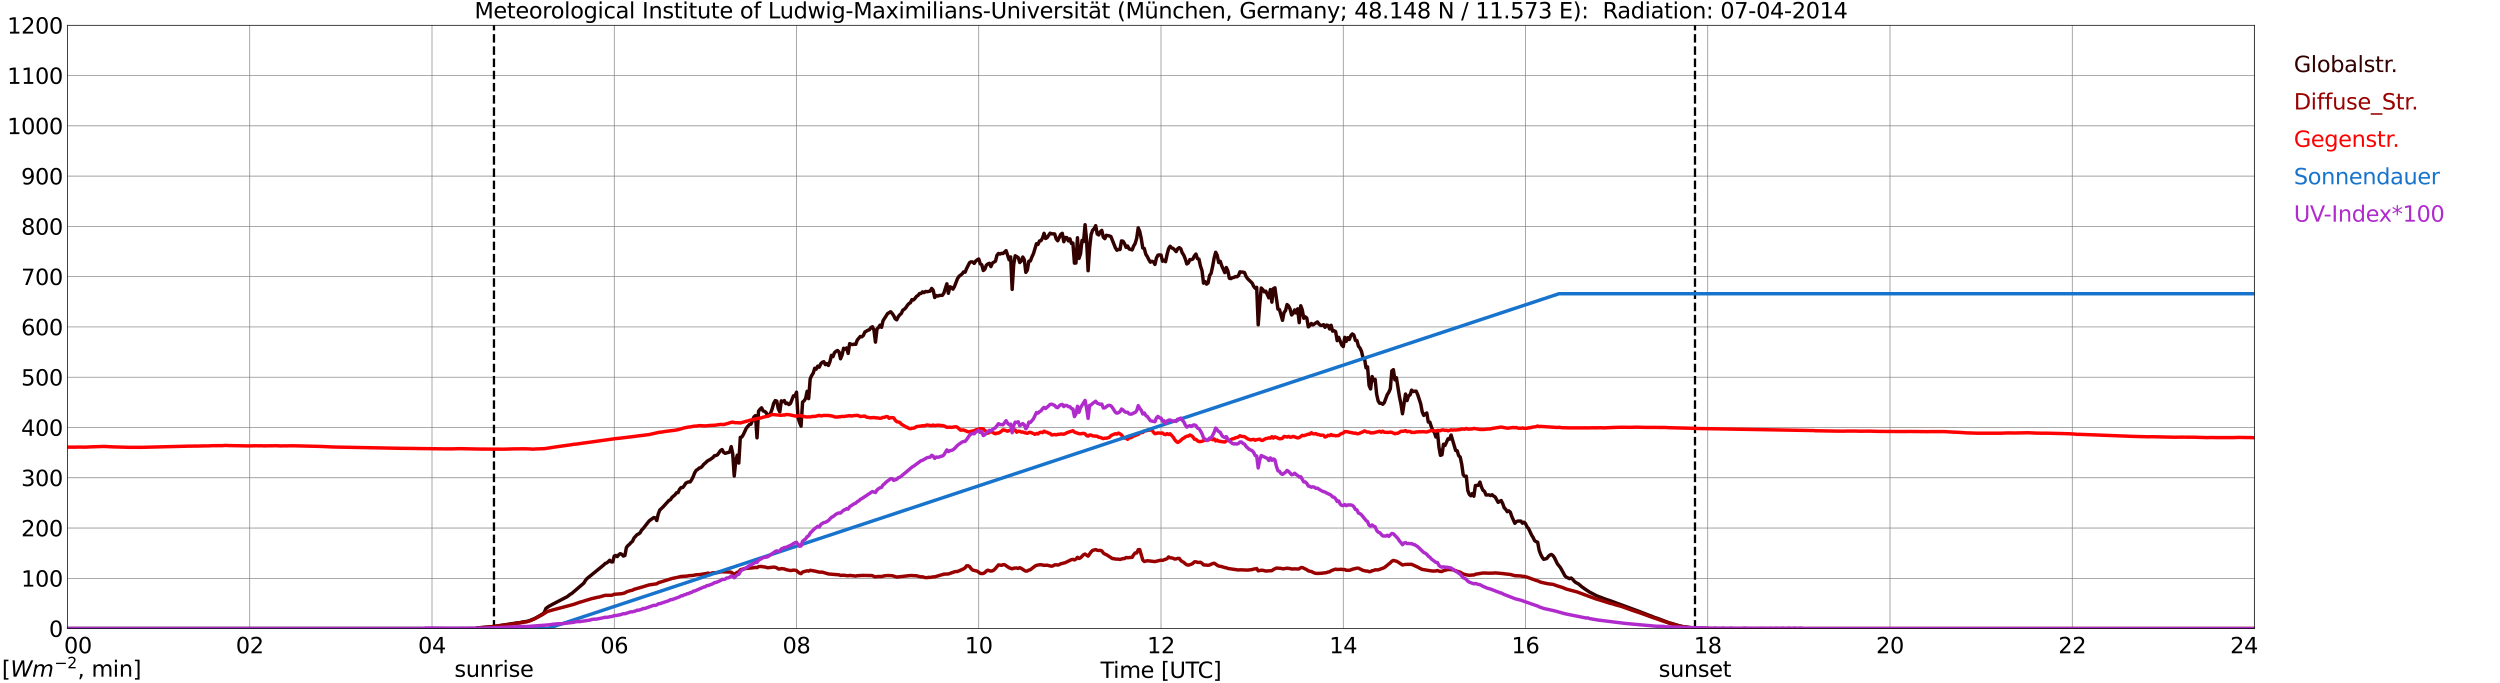 <?xml version="1.0" encoding="utf-8" standalone="no"?>
<!DOCTYPE svg PUBLIC "-//W3C//DTD SVG 1.1//EN"
  "http://www.w3.org/Graphics/SVG/1.1/DTD/svg11.dtd">
<svg xmlns:xlink="http://www.w3.org/1999/xlink" width="1085.4pt" height="296.64pt" viewBox="0 0 1085.4 296.64" xmlns="http://www.w3.org/2000/svg" version="1.1">
 <defs>
  <style type="text/css">*{stroke-linejoin: round; stroke-linecap: butt}</style>
 </defs>
 <g id="figure_1">
  <g id="patch_1">
   <path d="M 0 296.64 
L 1085.4 296.64 
L 1085.4 0 
L 0 0 
z
" style="fill: #ffffff"/>
  </g>
  <g id="axes_1">
   <g id="patch_2">
    <path d="M 29.306 272.909 
L 978.814 272.909 
L 978.814 10.976 
L 29.306 10.976 
z
" style="fill: #ffffff"/>
   </g>
   <g id="patch_3">
    <path d="M 978.814 272.909 
L 978.814 272.909 
L 978.814 10.976 
L 978.814 10.976 
z
" clip-path="url(#p4136c7839c)" style="fill: #d3d3d3; opacity: 0.25; stroke: #d3d3d3; stroke-linejoin: miter"/>
   </g>
   <g id="matplotlib.axis_1">
    <g id="xtick_1">
     <g id="line2d_1">
      <path d="M 29.306 272.909 
L 29.306 10.976 
" clip-path="url(#p4136c7839c)" style="fill: none; stroke: #808080; stroke-width: 0.3; stroke-linecap: square"/>
     </g>
     <g id="line2d_2"/>
     <g id="text_1">
      <!--    00 -->
      <g transform="translate(18.733 283.627) scale(0.095 -0.095)">
       <defs>
        <path id="DejaVuSans-20" transform="scale(0.016)"/>
        <path id="DejaVuSans-30" d="M 2034 4250 
Q 1547 4250 1301 3770 
Q 1056 3291 1056 2328 
Q 1056 1369 1301 889 
Q 1547 409 2034 409 
Q 2525 409 2770 889 
Q 3016 1369 3016 2328 
Q 3016 3291 2770 3770 
Q 2525 4250 2034 4250 
z
M 2034 4750 
Q 2819 4750 3233 4129 
Q 3647 3509 3647 2328 
Q 3647 1150 3233 529 
Q 2819 -91 2034 -91 
Q 1250 -91 836 529 
Q 422 1150 422 2328 
Q 422 3509 836 4129 
Q 1250 4750 2034 4750 
z
" transform="scale(0.016)"/>
       </defs>
       <use xlink:href="#DejaVuSans-20"/>
       <use xlink:href="#DejaVuSans-20" transform="translate(31.787 0)"/>
       <use xlink:href="#DejaVuSans-20" transform="translate(63.574 0)"/>
       <use xlink:href="#DejaVuSans-30" transform="translate(95.361 0)"/>
       <use xlink:href="#DejaVuSans-30" transform="translate(158.984 0)"/>
      </g>
     </g>
    </g>
    <g id="xtick_2">
     <g id="line2d_3">
      <path d="M 108.431 272.909 
L 108.431 10.976 
" clip-path="url(#p4136c7839c)" style="fill: none; stroke: #808080; stroke-width: 0.3; stroke-linecap: square"/>
     </g>
     <g id="line2d_4"/>
     <g id="text_2">
      <!-- 02 -->
      <g transform="translate(102.387 283.627) scale(0.095 -0.095)">
       <defs>
        <path id="DejaVuSans-32" d="M 1228 531 
L 3431 531 
L 3431 0 
L 469 0 
L 469 531 
Q 828 903 1448 1529 
Q 2069 2156 2228 2338 
Q 2531 2678 2651 2914 
Q 2772 3150 2772 3378 
Q 2772 3750 2511 3984 
Q 2250 4219 1831 4219 
Q 1534 4219 1204 4116 
Q 875 4013 500 3803 
L 500 4441 
Q 881 4594 1212 4672 
Q 1544 4750 1819 4750 
Q 2544 4750 2975 4387 
Q 3406 4025 3406 3419 
Q 3406 3131 3298 2873 
Q 3191 2616 2906 2266 
Q 2828 2175 2409 1742 
Q 1991 1309 1228 531 
z
" transform="scale(0.016)"/>
       </defs>
       <use xlink:href="#DejaVuSans-30"/>
       <use xlink:href="#DejaVuSans-32" transform="translate(63.623 0)"/>
      </g>
     </g>
    </g>
    <g id="xtick_3">
     <g id="line2d_5">
      <path d="M 187.557 272.909 
L 187.557 10.976 
" clip-path="url(#p4136c7839c)" style="fill: none; stroke: #808080; stroke-width: 0.3; stroke-linecap: square"/>
     </g>
     <g id="line2d_6"/>
     <g id="text_3">
      <!-- 04 -->
      <g transform="translate(181.513 283.627) scale(0.095 -0.095)">
       <defs>
        <path id="DejaVuSans-34" d="M 2419 4116 
L 825 1625 
L 2419 1625 
L 2419 4116 
z
M 2253 4666 
L 3047 4666 
L 3047 1625 
L 3713 1625 
L 3713 1100 
L 3047 1100 
L 3047 0 
L 2419 0 
L 2419 1100 
L 313 1100 
L 313 1709 
L 2253 4666 
z
" transform="scale(0.016)"/>
       </defs>
       <use xlink:href="#DejaVuSans-30"/>
       <use xlink:href="#DejaVuSans-34" transform="translate(63.623 0)"/>
      </g>
     </g>
    </g>
    <g id="xtick_4">
     <g id="line2d_7">
      <path d="M 266.683 272.909 
L 266.683 10.976 
" clip-path="url(#p4136c7839c)" style="fill: none; stroke: #808080; stroke-width: 0.3; stroke-linecap: square"/>
     </g>
     <g id="line2d_8"/>
     <g id="text_4">
      <!-- 06 -->
      <g transform="translate(260.638 283.627) scale(0.095 -0.095)">
       <defs>
        <path id="DejaVuSans-36" d="M 2113 2584 
Q 1688 2584 1439 2293 
Q 1191 2003 1191 1497 
Q 1191 994 1439 701 
Q 1688 409 2113 409 
Q 2538 409 2786 701 
Q 3034 994 3034 1497 
Q 3034 2003 2786 2293 
Q 2538 2584 2113 2584 
z
M 3366 4563 
L 3366 3988 
Q 3128 4100 2886 4159 
Q 2644 4219 2406 4219 
Q 1781 4219 1451 3797 
Q 1122 3375 1075 2522 
Q 1259 2794 1537 2939 
Q 1816 3084 2150 3084 
Q 2853 3084 3261 2657 
Q 3669 2231 3669 1497 
Q 3669 778 3244 343 
Q 2819 -91 2113 -91 
Q 1303 -91 875 529 
Q 447 1150 447 2328 
Q 447 3434 972 4092 
Q 1497 4750 2381 4750 
Q 2619 4750 2861 4703 
Q 3103 4656 3366 4563 
z
" transform="scale(0.016)"/>
       </defs>
       <use xlink:href="#DejaVuSans-30"/>
       <use xlink:href="#DejaVuSans-36" transform="translate(63.623 0)"/>
      </g>
     </g>
    </g>
    <g id="xtick_5">
     <g id="line2d_9">
      <path d="M 345.808 272.909 
L 345.808 10.976 
" clip-path="url(#p4136c7839c)" style="fill: none; stroke: #808080; stroke-width: 0.3; stroke-linecap: square"/>
     </g>
     <g id="line2d_10"/>
     <g id="text_5">
      <!-- 08 -->
      <g transform="translate(339.764 283.627) scale(0.095 -0.095)">
       <defs>
        <path id="DejaVuSans-38" d="M 2034 2216 
Q 1584 2216 1326 1975 
Q 1069 1734 1069 1313 
Q 1069 891 1326 650 
Q 1584 409 2034 409 
Q 2484 409 2743 651 
Q 3003 894 3003 1313 
Q 3003 1734 2745 1975 
Q 2488 2216 2034 2216 
z
M 1403 2484 
Q 997 2584 770 2862 
Q 544 3141 544 3541 
Q 544 4100 942 4425 
Q 1341 4750 2034 4750 
Q 2731 4750 3128 4425 
Q 3525 4100 3525 3541 
Q 3525 3141 3298 2862 
Q 3072 2584 2669 2484 
Q 3125 2378 3379 2068 
Q 3634 1759 3634 1313 
Q 3634 634 3220 271 
Q 2806 -91 2034 -91 
Q 1263 -91 848 271 
Q 434 634 434 1313 
Q 434 1759 690 2068 
Q 947 2378 1403 2484 
z
M 1172 3481 
Q 1172 3119 1398 2916 
Q 1625 2713 2034 2713 
Q 2441 2713 2670 2916 
Q 2900 3119 2900 3481 
Q 2900 3844 2670 4047 
Q 2441 4250 2034 4250 
Q 1625 4250 1398 4047 
Q 1172 3844 1172 3481 
z
" transform="scale(0.016)"/>
       </defs>
       <use xlink:href="#DejaVuSans-30"/>
       <use xlink:href="#DejaVuSans-38" transform="translate(63.623 0)"/>
      </g>
     </g>
    </g>
    <g id="xtick_6">
     <g id="line2d_11">
      <path d="M 424.934 272.909 
L 424.934 10.976 
" clip-path="url(#p4136c7839c)" style="fill: none; stroke: #808080; stroke-width: 0.3; stroke-linecap: square"/>
     </g>
     <g id="line2d_12"/>
     <g id="text_6">
      <!-- 10 -->
      <g transform="translate(418.89 283.627) scale(0.095 -0.095)">
       <defs>
        <path id="DejaVuSans-31" d="M 794 531 
L 1825 531 
L 1825 4091 
L 703 3866 
L 703 4441 
L 1819 4666 
L 2450 4666 
L 2450 531 
L 3481 531 
L 3481 0 
L 794 0 
L 794 531 
z
" transform="scale(0.016)"/>
       </defs>
       <use xlink:href="#DejaVuSans-31"/>
       <use xlink:href="#DejaVuSans-30" transform="translate(63.623 0)"/>
      </g>
     </g>
    </g>
    <g id="xtick_7">
     <g id="line2d_13">
      <path d="M 504.06 272.909 
L 504.06 10.976 
" clip-path="url(#p4136c7839c)" style="fill: none; stroke: #808080; stroke-width: 0.3; stroke-linecap: square"/>
     </g>
     <g id="line2d_14"/>
     <g id="text_7">
      <!-- 12 -->
      <g transform="translate(498.015 283.627) scale(0.095 -0.095)">
       <use xlink:href="#DejaVuSans-31"/>
       <use xlink:href="#DejaVuSans-32" transform="translate(63.623 0)"/>
      </g>
     </g>
    </g>
    <g id="xtick_8">
     <g id="line2d_15">
      <path d="M 583.185 272.909 
L 583.185 10.976 
" clip-path="url(#p4136c7839c)" style="fill: none; stroke: #808080; stroke-width: 0.3; stroke-linecap: square"/>
     </g>
     <g id="line2d_16"/>
     <g id="text_8">
      <!-- 14 -->
      <g transform="translate(577.141 283.627) scale(0.095 -0.095)">
       <use xlink:href="#DejaVuSans-31"/>
       <use xlink:href="#DejaVuSans-34" transform="translate(63.623 0)"/>
      </g>
     </g>
    </g>
    <g id="xtick_9">
     <g id="line2d_17">
      <path d="M 662.311 272.909 
L 662.311 10.976 
" clip-path="url(#p4136c7839c)" style="fill: none; stroke: #808080; stroke-width: 0.3; stroke-linecap: square"/>
     </g>
     <g id="line2d_18"/>
     <g id="text_9">
      <!-- 16 -->
      <g transform="translate(656.267 283.627) scale(0.095 -0.095)">
       <use xlink:href="#DejaVuSans-31"/>
       <use xlink:href="#DejaVuSans-36" transform="translate(63.623 0)"/>
      </g>
     </g>
    </g>
    <g id="xtick_10">
     <g id="line2d_19">
      <path d="M 741.437 272.909 
L 741.437 10.976 
" clip-path="url(#p4136c7839c)" style="fill: none; stroke: #808080; stroke-width: 0.3; stroke-linecap: square"/>
     </g>
     <g id="line2d_20"/>
     <g id="text_10">
      <!-- 18 -->
      <g transform="translate(735.392 283.627) scale(0.095 -0.095)">
       <use xlink:href="#DejaVuSans-31"/>
       <use xlink:href="#DejaVuSans-38" transform="translate(63.623 0)"/>
      </g>
     </g>
    </g>
    <g id="xtick_11">
     <g id="line2d_21">
      <path d="M 820.562 272.909 
L 820.562 10.976 
" clip-path="url(#p4136c7839c)" style="fill: none; stroke: #808080; stroke-width: 0.3; stroke-linecap: square"/>
     </g>
     <g id="line2d_22"/>
     <g id="text_11">
      <!-- 20 -->
      <g transform="translate(814.518 283.627) scale(0.095 -0.095)">
       <use xlink:href="#DejaVuSans-32"/>
       <use xlink:href="#DejaVuSans-30" transform="translate(63.623 0)"/>
      </g>
     </g>
    </g>
    <g id="xtick_12">
     <g id="line2d_23">
      <path d="M 899.688 272.909 
L 899.688 10.976 
" clip-path="url(#p4136c7839c)" style="fill: none; stroke: #808080; stroke-width: 0.3; stroke-linecap: square"/>
     </g>
     <g id="line2d_24"/>
     <g id="text_12">
      <!-- 22 -->
      <g transform="translate(893.644 283.627) scale(0.095 -0.095)">
       <use xlink:href="#DejaVuSans-32"/>
       <use xlink:href="#DejaVuSans-32" transform="translate(63.623 0)"/>
      </g>
     </g>
    </g>
    <g id="xtick_13">
     <g id="line2d_25">
      <path d="M 978.814 272.909 
L 978.814 10.976 
" clip-path="url(#p4136c7839c)" style="fill: none; stroke: #808080; stroke-width: 0.3; stroke-linecap: square"/>
     </g>
     <g id="line2d_26"/>
     <g id="text_13">
      <!-- 24    -->
      <g transform="translate(968.241 283.627) scale(0.095 -0.095)">
       <use xlink:href="#DejaVuSans-32"/>
       <use xlink:href="#DejaVuSans-34" transform="translate(63.623 0)"/>
       <use xlink:href="#DejaVuSans-20" transform="translate(127.246 0)"/>
       <use xlink:href="#DejaVuSans-20" transform="translate(159.033 0)"/>
       <use xlink:href="#DejaVuSans-20" transform="translate(190.82 0)"/>
      </g>
     </g>
    </g>
    <g id="text_14">
     <!-- Time [UTC] -->
     <g transform="translate(477.806 294.322) scale(0.095 -0.095)">
      <defs>
       <path id="DejaVuSans-54" d="M -19 4666 
L 3928 4666 
L 3928 4134 
L 2272 4134 
L 2272 0 
L 1638 0 
L 1638 4134 
L -19 4134 
L -19 4666 
z
" transform="scale(0.016)"/>
       <path id="DejaVuSans-69" d="M 603 3500 
L 1178 3500 
L 1178 0 
L 603 0 
L 603 3500 
z
M 603 4863 
L 1178 4863 
L 1178 4134 
L 603 4134 
L 603 4863 
z
" transform="scale(0.016)"/>
       <path id="DejaVuSans-6d" d="M 3328 2828 
Q 3544 3216 3844 3400 
Q 4144 3584 4550 3584 
Q 5097 3584 5394 3201 
Q 5691 2819 5691 2113 
L 5691 0 
L 5113 0 
L 5113 2094 
Q 5113 2597 4934 2840 
Q 4756 3084 4391 3084 
Q 3944 3084 3684 2787 
Q 3425 2491 3425 1978 
L 3425 0 
L 2847 0 
L 2847 2094 
Q 2847 2600 2669 2842 
Q 2491 3084 2119 3084 
Q 1678 3084 1418 2786 
Q 1159 2488 1159 1978 
L 1159 0 
L 581 0 
L 581 3500 
L 1159 3500 
L 1159 2956 
Q 1356 3278 1631 3431 
Q 1906 3584 2284 3584 
Q 2666 3584 2933 3390 
Q 3200 3197 3328 2828 
z
" transform="scale(0.016)"/>
       <path id="DejaVuSans-65" d="M 3597 1894 
L 3597 1613 
L 953 1613 
Q 991 1019 1311 708 
Q 1631 397 2203 397 
Q 2534 397 2845 478 
Q 3156 559 3463 722 
L 3463 178 
Q 3153 47 2828 -22 
Q 2503 -91 2169 -91 
Q 1331 -91 842 396 
Q 353 884 353 1716 
Q 353 2575 817 3079 
Q 1281 3584 2069 3584 
Q 2775 3584 3186 3129 
Q 3597 2675 3597 1894 
z
M 3022 2063 
Q 3016 2534 2758 2815 
Q 2500 3097 2075 3097 
Q 1594 3097 1305 2825 
Q 1016 2553 972 2059 
L 3022 2063 
z
" transform="scale(0.016)"/>
       <path id="DejaVuSans-5b" d="M 550 4863 
L 1875 4863 
L 1875 4416 
L 1125 4416 
L 1125 -397 
L 1875 -397 
L 1875 -844 
L 550 -844 
L 550 4863 
z
" transform="scale(0.016)"/>
       <path id="DejaVuSans-55" d="M 556 4666 
L 1191 4666 
L 1191 1831 
Q 1191 1081 1462 751 
Q 1734 422 2344 422 
Q 2950 422 3222 751 
Q 3494 1081 3494 1831 
L 3494 4666 
L 4128 4666 
L 4128 1753 
Q 4128 841 3676 375 
Q 3225 -91 2344 -91 
Q 1459 -91 1007 375 
Q 556 841 556 1753 
L 556 4666 
z
" transform="scale(0.016)"/>
       <path id="DejaVuSans-43" d="M 4122 4306 
L 4122 3641 
Q 3803 3938 3442 4084 
Q 3081 4231 2675 4231 
Q 1875 4231 1450 3742 
Q 1025 3253 1025 2328 
Q 1025 1406 1450 917 
Q 1875 428 2675 428 
Q 3081 428 3442 575 
Q 3803 722 4122 1019 
L 4122 359 
Q 3791 134 3420 21 
Q 3050 -91 2638 -91 
Q 1578 -91 968 557 
Q 359 1206 359 2328 
Q 359 3453 968 4101 
Q 1578 4750 2638 4750 
Q 3056 4750 3426 4639 
Q 3797 4528 4122 4306 
z
" transform="scale(0.016)"/>
       <path id="DejaVuSans-5d" d="M 1947 4863 
L 1947 -844 
L 622 -844 
L 622 -397 
L 1369 -397 
L 1369 4416 
L 622 4416 
L 622 4863 
L 1947 4863 
z
" transform="scale(0.016)"/>
      </defs>
      <use xlink:href="#DejaVuSans-54"/>
      <use xlink:href="#DejaVuSans-69" transform="translate(57.959 0)"/>
      <use xlink:href="#DejaVuSans-6d" transform="translate(85.742 0)"/>
      <use xlink:href="#DejaVuSans-65" transform="translate(183.154 0)"/>
      <use xlink:href="#DejaVuSans-20" transform="translate(244.678 0)"/>
      <use xlink:href="#DejaVuSans-5b" transform="translate(276.465 0)"/>
      <use xlink:href="#DejaVuSans-55" transform="translate(315.479 0)"/>
      <use xlink:href="#DejaVuSans-54" transform="translate(388.672 0)"/>
      <use xlink:href="#DejaVuSans-43" transform="translate(443.881 0)"/>
      <use xlink:href="#DejaVuSans-5d" transform="translate(513.705 0)"/>
     </g>
    </g>
   </g>
   <g id="matplotlib.axis_2">
    <g id="ytick_1">
     <g id="line2d_27">
      <path d="M 29.306 272.909 
L 978.814 272.909 
" clip-path="url(#p4136c7839c)" style="fill: none; stroke: #808080; stroke-width: 0.3; stroke-linecap: square"/>
     </g>
     <g id="line2d_28"/>
     <g id="text_15">
      <!-- 0 -->
      <g transform="translate(21.261 276.518) scale(0.095 -0.095)">
       <use xlink:href="#DejaVuSans-30"/>
      </g>
     </g>
    </g>
    <g id="ytick_2">
     <g id="line2d_29">
      <path d="M 29.306 251.081 
L 978.814 251.081 
" clip-path="url(#p4136c7839c)" style="fill: none; stroke: #808080; stroke-width: 0.3; stroke-linecap: square"/>
     </g>
     <g id="line2d_30"/>
     <g id="text_16">
      <!-- 100 -->
      <g transform="translate(9.173 254.69) scale(0.095 -0.095)">
       <use xlink:href="#DejaVuSans-31"/>
       <use xlink:href="#DejaVuSans-30" transform="translate(63.623 0)"/>
       <use xlink:href="#DejaVuSans-30" transform="translate(127.246 0)"/>
      </g>
     </g>
    </g>
    <g id="ytick_3">
     <g id="line2d_31">
      <path d="M 29.306 229.253 
L 978.814 229.253 
" clip-path="url(#p4136c7839c)" style="fill: none; stroke: #808080; stroke-width: 0.3; stroke-linecap: square"/>
     </g>
     <g id="line2d_32"/>
     <g id="text_17">
      <!-- 200 -->
      <g transform="translate(9.173 232.863) scale(0.095 -0.095)">
       <use xlink:href="#DejaVuSans-32"/>
       <use xlink:href="#DejaVuSans-30" transform="translate(63.623 0)"/>
       <use xlink:href="#DejaVuSans-30" transform="translate(127.246 0)"/>
      </g>
     </g>
    </g>
    <g id="ytick_4">
     <g id="line2d_33">
      <path d="M 29.306 207.426 
L 978.814 207.426 
" clip-path="url(#p4136c7839c)" style="fill: none; stroke: #808080; stroke-width: 0.3; stroke-linecap: square"/>
     </g>
     <g id="line2d_34"/>
     <g id="text_18">
      <!-- 300 -->
      <g transform="translate(9.173 211.035) scale(0.095 -0.095)">
       <defs>
        <path id="DejaVuSans-33" d="M 2597 2516 
Q 3050 2419 3304 2112 
Q 3559 1806 3559 1356 
Q 3559 666 3084 287 
Q 2609 -91 1734 -91 
Q 1441 -91 1130 -33 
Q 819 25 488 141 
L 488 750 
Q 750 597 1062 519 
Q 1375 441 1716 441 
Q 2309 441 2620 675 
Q 2931 909 2931 1356 
Q 2931 1769 2642 2001 
Q 2353 2234 1838 2234 
L 1294 2234 
L 1294 2753 
L 1863 2753 
Q 2328 2753 2575 2939 
Q 2822 3125 2822 3475 
Q 2822 3834 2567 4026 
Q 2313 4219 1838 4219 
Q 1578 4219 1281 4162 
Q 984 4106 628 3988 
L 628 4550 
Q 988 4650 1302 4700 
Q 1616 4750 1894 4750 
Q 2613 4750 3031 4423 
Q 3450 4097 3450 3541 
Q 3450 3153 3228 2886 
Q 3006 2619 2597 2516 
z
" transform="scale(0.016)"/>
       </defs>
       <use xlink:href="#DejaVuSans-33"/>
       <use xlink:href="#DejaVuSans-30" transform="translate(63.623 0)"/>
       <use xlink:href="#DejaVuSans-30" transform="translate(127.246 0)"/>
      </g>
     </g>
    </g>
    <g id="ytick_5">
     <g id="line2d_35">
      <path d="M 29.306 185.598 
L 978.814 185.598 
" clip-path="url(#p4136c7839c)" style="fill: none; stroke: #808080; stroke-width: 0.3; stroke-linecap: square"/>
     </g>
     <g id="line2d_36"/>
     <g id="text_19">
      <!-- 400 -->
      <g transform="translate(9.173 189.207) scale(0.095 -0.095)">
       <use xlink:href="#DejaVuSans-34"/>
       <use xlink:href="#DejaVuSans-30" transform="translate(63.623 0)"/>
       <use xlink:href="#DejaVuSans-30" transform="translate(127.246 0)"/>
      </g>
     </g>
    </g>
    <g id="ytick_6">
     <g id="line2d_37">
      <path d="M 29.306 163.77 
L 978.814 163.77 
" clip-path="url(#p4136c7839c)" style="fill: none; stroke: #808080; stroke-width: 0.3; stroke-linecap: square"/>
     </g>
     <g id="line2d_38"/>
     <g id="text_20">
      <!-- 500 -->
      <g transform="translate(9.173 167.379) scale(0.095 -0.095)">
       <defs>
        <path id="DejaVuSans-35" d="M 691 4666 
L 3169 4666 
L 3169 4134 
L 1269 4134 
L 1269 2991 
Q 1406 3038 1543 3061 
Q 1681 3084 1819 3084 
Q 2600 3084 3056 2656 
Q 3513 2228 3513 1497 
Q 3513 744 3044 326 
Q 2575 -91 1722 -91 
Q 1428 -91 1123 -41 
Q 819 9 494 109 
L 494 744 
Q 775 591 1075 516 
Q 1375 441 1709 441 
Q 2250 441 2565 725 
Q 2881 1009 2881 1497 
Q 2881 1984 2565 2268 
Q 2250 2553 1709 2553 
Q 1456 2553 1204 2497 
Q 953 2441 691 2322 
L 691 4666 
z
" transform="scale(0.016)"/>
       </defs>
       <use xlink:href="#DejaVuSans-35"/>
       <use xlink:href="#DejaVuSans-30" transform="translate(63.623 0)"/>
       <use xlink:href="#DejaVuSans-30" transform="translate(127.246 0)"/>
      </g>
     </g>
    </g>
    <g id="ytick_7">
     <g id="line2d_39">
      <path d="M 29.306 141.942 
L 978.814 141.942 
" clip-path="url(#p4136c7839c)" style="fill: none; stroke: #808080; stroke-width: 0.3; stroke-linecap: square"/>
     </g>
     <g id="line2d_40"/>
     <g id="text_21">
      <!-- 600 -->
      <g transform="translate(9.173 145.551) scale(0.095 -0.095)">
       <use xlink:href="#DejaVuSans-36"/>
       <use xlink:href="#DejaVuSans-30" transform="translate(63.623 0)"/>
       <use xlink:href="#DejaVuSans-30" transform="translate(127.246 0)"/>
      </g>
     </g>
    </g>
    <g id="ytick_8">
     <g id="line2d_41">
      <path d="M 29.306 120.114 
L 978.814 120.114 
" clip-path="url(#p4136c7839c)" style="fill: none; stroke: #808080; stroke-width: 0.3; stroke-linecap: square"/>
     </g>
     <g id="line2d_42"/>
     <g id="text_22">
      <!-- 700 -->
      <g transform="translate(9.173 123.724) scale(0.095 -0.095)">
       <defs>
        <path id="DejaVuSans-37" d="M 525 4666 
L 3525 4666 
L 3525 4397 
L 1831 0 
L 1172 0 
L 2766 4134 
L 525 4134 
L 525 4666 
z
" transform="scale(0.016)"/>
       </defs>
       <use xlink:href="#DejaVuSans-37"/>
       <use xlink:href="#DejaVuSans-30" transform="translate(63.623 0)"/>
       <use xlink:href="#DejaVuSans-30" transform="translate(127.246 0)"/>
      </g>
     </g>
    </g>
    <g id="ytick_9">
     <g id="line2d_43">
      <path d="M 29.306 98.287 
L 978.814 98.287 
" clip-path="url(#p4136c7839c)" style="fill: none; stroke: #808080; stroke-width: 0.3; stroke-linecap: square"/>
     </g>
     <g id="line2d_44"/>
     <g id="text_23">
      <!-- 800 -->
      <g transform="translate(9.173 101.896) scale(0.095 -0.095)">
       <use xlink:href="#DejaVuSans-38"/>
       <use xlink:href="#DejaVuSans-30" transform="translate(63.623 0)"/>
       <use xlink:href="#DejaVuSans-30" transform="translate(127.246 0)"/>
      </g>
     </g>
    </g>
    <g id="ytick_10">
     <g id="line2d_45">
      <path d="M 29.306 76.459 
L 978.814 76.459 
" clip-path="url(#p4136c7839c)" style="fill: none; stroke: #808080; stroke-width: 0.3; stroke-linecap: square"/>
     </g>
     <g id="line2d_46"/>
     <g id="text_24">
      <!-- 900 -->
      <g transform="translate(9.173 80.068) scale(0.095 -0.095)">
       <defs>
        <path id="DejaVuSans-39" d="M 703 97 
L 703 672 
Q 941 559 1184 500 
Q 1428 441 1663 441 
Q 2288 441 2617 861 
Q 2947 1281 2994 2138 
Q 2813 1869 2534 1725 
Q 2256 1581 1919 1581 
Q 1219 1581 811 2004 
Q 403 2428 403 3163 
Q 403 3881 828 4315 
Q 1253 4750 1959 4750 
Q 2769 4750 3195 4129 
Q 3622 3509 3622 2328 
Q 3622 1225 3098 567 
Q 2575 -91 1691 -91 
Q 1453 -91 1209 -44 
Q 966 3 703 97 
z
M 1959 2075 
Q 2384 2075 2632 2365 
Q 2881 2656 2881 3163 
Q 2881 3666 2632 3958 
Q 2384 4250 1959 4250 
Q 1534 4250 1286 3958 
Q 1038 3666 1038 3163 
Q 1038 2656 1286 2365 
Q 1534 2075 1959 2075 
z
" transform="scale(0.016)"/>
       </defs>
       <use xlink:href="#DejaVuSans-39"/>
       <use xlink:href="#DejaVuSans-30" transform="translate(63.623 0)"/>
       <use xlink:href="#DejaVuSans-30" transform="translate(127.246 0)"/>
      </g>
     </g>
    </g>
    <g id="ytick_11">
     <g id="line2d_47">
      <path d="M 29.306 54.631 
L 978.814 54.631 
" clip-path="url(#p4136c7839c)" style="fill: none; stroke: #808080; stroke-width: 0.3; stroke-linecap: square"/>
     </g>
     <g id="line2d_48"/>
     <g id="text_25">
      <!-- 1000 -->
      <g transform="translate(3.128 58.24) scale(0.095 -0.095)">
       <use xlink:href="#DejaVuSans-31"/>
       <use xlink:href="#DejaVuSans-30" transform="translate(63.623 0)"/>
       <use xlink:href="#DejaVuSans-30" transform="translate(127.246 0)"/>
       <use xlink:href="#DejaVuSans-30" transform="translate(190.869 0)"/>
      </g>
     </g>
    </g>
    <g id="ytick_12">
     <g id="line2d_49">
      <path d="M 29.306 32.803 
L 978.814 32.803 
" clip-path="url(#p4136c7839c)" style="fill: none; stroke: #808080; stroke-width: 0.3; stroke-linecap: square"/>
     </g>
     <g id="line2d_50"/>
     <g id="text_26">
      <!-- 1100 -->
      <g transform="translate(3.128 36.413) scale(0.095 -0.095)">
       <use xlink:href="#DejaVuSans-31"/>
       <use xlink:href="#DejaVuSans-31" transform="translate(63.623 0)"/>
       <use xlink:href="#DejaVuSans-30" transform="translate(127.246 0)"/>
       <use xlink:href="#DejaVuSans-30" transform="translate(190.869 0)"/>
      </g>
     </g>
    </g>
    <g id="ytick_13">
     <g id="line2d_51">
      <path d="M 29.306 10.976 
L 978.814 10.976 
" clip-path="url(#p4136c7839c)" style="fill: none; stroke: #808080; stroke-width: 0.3; stroke-linecap: square"/>
     </g>
     <g id="line2d_52"/>
     <g id="text_27">
      <!-- 1200 -->
      <g transform="translate(3.128 14.585) scale(0.095 -0.095)">
       <use xlink:href="#DejaVuSans-31"/>
       <use xlink:href="#DejaVuSans-32" transform="translate(63.623 0)"/>
       <use xlink:href="#DejaVuSans-30" transform="translate(127.246 0)"/>
       <use xlink:href="#DejaVuSans-30" transform="translate(190.869 0)"/>
      </g>
     </g>
    </g>
   </g>
   <g id="line2d_53">
    <path d="M 214.46 272.909 
L 214.46 10.976 
" clip-path="url(#p4136c7839c)" style="fill: none; stroke-dasharray: 3.7,1.6; stroke-dashoffset: 0; stroke: #000000"/>
   </g>
   <g id="line2d_54">
    <path d="M 735.898 272.909 
L 735.898 10.976 
" clip-path="url(#p4136c7839c)" style="fill: none; stroke-dasharray: 3.7,1.6; stroke-dashoffset: 0; stroke: #000000"/>
   </g>
   <g id="line2d_55">
    <path d="M 29.306 272.909 
L 206.679 272.909 
L 207.339 272.603 
L 210.635 272.365 
L 212.614 272.188 
L 215.251 271.863 
L 220.526 271.062 
L 224.482 270.44 
L 225.142 270.44 
L 227.12 269.997 
L 229.098 269.731 
L 230.417 269.257 
L 232.395 268.428 
L 235.692 266.502 
L 236.351 265.821 
L 237.011 264.162 
L 238.329 263.215 
L 240.308 262.148 
L 244.923 259.749 
L 246.242 259.068 
L 247.561 258.031 
L 248.22 257.675 
L 253.495 253.144 
L 254.155 252.02 
L 254.814 251.219 
L 262.067 245.325 
L 262.726 244.644 
L 263.386 244.408 
L 264.045 243.904 
L 264.705 243.251 
L 265.364 243.935 
L 266.023 243.963 
L 266.683 241.416 
L 267.342 241.18 
L 268.002 241.654 
L 268.661 240.824 
L 269.32 240.379 
L 269.98 240.706 
L 270.639 241.416 
L 271.298 241.18 
L 271.958 237.744 
L 272.617 236.856 
L 273.277 236.321 
L 273.936 235.581 
L 274.595 235.018 
L 275.255 233.597 
L 276.573 232.145 
L 277.233 231.82 
L 277.892 231.347 
L 278.552 230.161 
L 279.211 229.511 
L 281.849 226.134 
L 283.827 224.713 
L 284.486 224.831 
L 285.145 225.986 
L 285.805 223.083 
L 286.464 221.424 
L 287.783 220.182 
L 290.42 217.279 
L 291.08 216.953 
L 291.739 215.945 
L 293.058 214.821 
L 293.717 213.932 
L 294.377 213.902 
L 295.036 212.45 
L 295.696 211.68 
L 296.355 211.68 
L 297.014 210.94 
L 297.674 209.844 
L 298.333 209.429 
L 298.992 209.222 
L 299.652 209.222 
L 300.311 208.216 
L 300.971 206.882 
L 301.63 205.195 
L 302.289 204.188 
L 302.949 203.774 
L 303.608 203.18 
L 304.267 203.032 
L 304.927 202.381 
L 305.586 201.521 
L 306.246 201.019 
L 306.905 200.338 
L 307.564 199.864 
L 308.224 199.568 
L 309.543 198.62 
L 310.202 197.85 
L 310.861 197.76 
L 311.521 197.435 
L 312.839 195.599 
L 313.499 195.185 
L 314.158 196.368 
L 314.818 196.813 
L 316.796 196.28 
L 317.455 193.91 
L 318.114 196.931 
L 318.774 206.675 
L 319.433 200.131 
L 320.093 197.612 
L 320.752 201.047 
L 321.411 189.883 
L 322.071 189.734 
L 322.73 188.669 
L 324.049 185.855 
L 325.368 184.314 
L 326.027 184.166 
L 327.346 180.996 
L 328.005 180.435 
L 328.665 190.09 
L 329.324 178.51 
L 329.983 177.681 
L 330.643 177.059 
L 331.302 178.39 
L 331.961 178.628 
L 332.621 179.102 
L 333.28 180.612 
L 333.94 180.139 
L 334.599 179.25 
L 335.258 177.473 
L 335.918 175.075 
L 336.577 173.92 
L 337.236 174.156 
L 337.896 177.415 
L 338.555 178.864 
L 339.215 174.038 
L 339.874 174.422 
L 340.533 173.92 
L 341.193 175.251 
L 341.852 175.016 
L 342.512 175.638 
L 343.171 175.192 
L 344.49 171.846 
L 345.149 171.995 
L 345.808 170.277 
L 346.468 181.265 
L 347.127 183.395 
L 347.787 185.026 
L 348.446 174.57 
L 349.105 174.038 
L 349.765 173.001 
L 350.424 169.891 
L 351.083 173.06 
L 351.743 164.501 
L 352.402 163.019 
L 353.062 162.013 
L 353.721 159.88 
L 354.38 160.264 
L 355.04 158.961 
L 355.699 159.407 
L 356.359 157.927 
L 357.018 157.274 
L 357.677 157.036 
L 358.337 158.311 
L 358.996 157.837 
L 359.655 158.667 
L 360.315 157.008 
L 360.974 154.284 
L 361.634 154.845 
L 362.293 153.127 
L 362.952 152.535 
L 363.612 152.179 
L 364.271 152.743 
L 364.93 155.764 
L 365.59 154.135 
L 366.249 151.202 
L 366.909 151.557 
L 367.568 151.055 
L 368.227 153.424 
L 368.887 149.189 
L 369.546 149.486 
L 370.206 149.604 
L 370.865 149.396 
L 371.524 149.514 
L 372.184 147.648 
L 373.502 146.079 
L 374.162 146.227 
L 374.821 145.664 
L 375.481 144.153 
L 376.799 143.383 
L 377.459 143.176 
L 378.118 142.2 
L 378.777 141.872 
L 379.437 143.296 
L 380.096 148.536 
L 380.756 142.822 
L 381.415 142.2 
L 382.074 141.163 
L 382.734 142.11 
L 383.393 139.207 
L 385.371 136.127 
L 386.69 135.357 
L 387.349 136.068 
L 388.009 137.046 
L 388.668 138.408 
L 389.328 138.851 
L 389.987 137.489 
L 390.646 136.66 
L 391.306 136.127 
L 391.965 134.647 
L 392.624 134.261 
L 393.284 133.58 
L 393.943 132.574 
L 394.603 131.803 
L 395.262 131.447 
L 395.921 130.085 
L 396.581 130.234 
L 397.24 129.581 
L 397.899 128.693 
L 398.559 128.278 
L 399.218 127.451 
L 399.878 127.42 
L 400.537 126.709 
L 401.196 127.036 
L 401.856 126.532 
L 402.515 126.65 
L 403.834 126.383 
L 404.493 125.229 
L 405.153 125.999 
L 405.812 129.169 
L 406.471 128.309 
L 407.131 128.547 
L 407.79 128.278 
L 409.109 128.219 
L 409.768 127.302 
L 411.087 123.214 
L 411.746 127.331 
L 412.406 124.517 
L 413.065 124.755 
L 413.725 125.526 
L 414.384 124.399 
L 415.703 120.994 
L 416.362 119.986 
L 417.681 118.949 
L 418.34 118.06 
L 419 118.181 
L 419.659 116.581 
L 420.978 114.003 
L 421.637 113.677 
L 422.297 113.736 
L 422.956 114.359 
L 423.615 113.352 
L 424.275 112.82 
L 424.934 112.464 
L 425.593 114.537 
L 426.253 114.981 
L 426.912 117.438 
L 427.572 116.877 
L 428.231 115.129 
L 428.89 114.596 
L 429.55 114.3 
L 430.209 115.751 
L 430.869 114.21 
L 432.187 113.381 
L 432.847 110.835 
L 433.506 110.034 
L 434.165 110.301 
L 434.825 109.975 
L 435.484 110.065 
L 436.803 108.821 
L 438.122 112.789 
L 438.781 111.545 
L 439.44 125.643 
L 440.1 114.922 
L 440.759 111.043 
L 442.078 111.842 
L 442.737 113.974 
L 443.397 113.263 
L 444.056 111.604 
L 444.716 112.761 
L 445.375 118.239 
L 446.034 117.262 
L 446.694 113.381 
L 447.353 113.293 
L 448.012 111.545 
L 448.672 110.154 
L 449.991 105.8 
L 450.65 106.125 
L 451.309 104.615 
L 451.969 104.466 
L 452.628 103.311 
L 453.287 101.299 
L 453.947 103.549 
L 454.606 103.163 
L 455.925 101.238 
L 456.584 101.535 
L 457.244 101.506 
L 457.903 101.594 
L 458.563 103.726 
L 459.222 104.525 
L 460.541 101.742 
L 461.2 101.299 
L 461.859 104.94 
L 462.519 103.104 
L 463.178 103.163 
L 463.838 104.586 
L 464.497 103.698 
L 465.156 105.682 
L 465.816 105.534 
L 466.475 114.241 
L 467.134 114.182 
L 467.794 103.222 
L 468.453 112.198 
L 469.113 110.183 
L 469.772 104.379 
L 470.431 104.911 
L 471.091 97.566 
L 471.75 104.2 
L 472.409 117.528 
L 473.069 107.636 
L 473.728 101.742 
L 474.388 99.965 
L 475.047 99.254 
L 475.706 97.981 
L 476.366 101.565 
L 477.025 102.008 
L 477.685 100.646 
L 478.344 100.024 
L 479.003 102.956 
L 479.663 103.608 
L 480.322 102.157 
L 481.641 102.423 
L 482.3 102.689 
L 484.278 107.636 
L 484.938 108.644 
L 485.597 108.288 
L 486.256 108.317 
L 486.916 104.586 
L 487.575 104.732 
L 488.235 105.769 
L 488.894 107.4 
L 489.553 106.806 
L 490.213 108.081 
L 491.532 108.496 
L 492.191 106.806 
L 492.85 105.682 
L 493.51 103.429 
L 494.169 98.928 
L 494.828 100.498 
L 495.488 103.608 
L 496.147 107.666 
L 496.807 107.873 
L 497.466 110.39 
L 498.125 111.396 
L 498.785 112.761 
L 499.444 113.826 
L 500.103 113.442 
L 500.763 113.677 
L 501.422 114.804 
L 502.082 111.99 
L 502.741 110.774 
L 503.4 110.657 
L 504.06 110.746 
L 504.719 113.411 
L 505.379 112.968 
L 506.038 113.619 
L 506.697 110.48 
L 507.357 107.961 
L 508.016 106.926 
L 508.675 107.607 
L 509.335 107.873 
L 509.994 108.465 
L 510.654 109.236 
L 511.313 107.991 
L 511.972 107.518 
L 512.632 107.991 
L 513.291 109.799 
L 513.95 110.774 
L 514.61 112.433 
L 515.269 114.596 
L 515.929 114.182 
L 516.588 112.7 
L 517.247 112.73 
L 517.907 112.433 
L 518.566 111.102 
L 519.226 110.301 
L 519.885 112.285 
L 520.544 112.523 
L 521.204 115.574 
L 521.863 117.5 
L 522.522 122.919 
L 523.182 122.236 
L 523.841 123.362 
L 524.501 122.858 
L 525.16 119.63 
L 525.819 118.654 
L 526.479 115.603 
L 527.138 111.99 
L 527.797 109.532 
L 528.457 110.835 
L 529.116 113.974 
L 529.776 113.442 
L 530.435 115.426 
L 531.754 118.357 
L 532.413 116.135 
L 533.073 117.558 
L 533.732 120.787 
L 534.391 120.964 
L 535.051 120.579 
L 535.71 120.459 
L 536.369 120.106 
L 537.029 120.165 
L 537.688 119.691 
L 538.348 118.002 
L 539.007 118.15 
L 539.666 118.15 
L 540.326 118.357 
L 540.985 119.986 
L 541.644 120.964 
L 543.623 122.889 
L 544.282 124.281 
L 544.941 125.139 
L 545.601 124.755 
L 546.26 141.015 
L 546.919 132.07 
L 547.579 125.05 
L 548.238 125.702 
L 548.898 126.709 
L 549.557 126.414 
L 550.876 129.315 
L 551.535 125.702 
L 552.195 131.181 
L 552.854 125.347 
L 553.513 124.962 
L 554.832 134.202 
L 555.491 134.409 
L 556.81 139.059 
L 557.47 135.713 
L 558.129 134.855 
L 558.788 132.218 
L 559.448 132.84 
L 560.107 134.202 
L 560.766 136.749 
L 561.426 136.068 
L 562.085 134.558 
L 562.745 135.892 
L 563.404 134.084 
L 564.063 140.067 
L 564.723 132.751 
L 565.382 134.527 
L 566.042 138.17 
L 566.701 137.548 
L 567.36 138.111 
L 568.02 141.903 
L 568.679 141.37 
L 569.338 140.451 
L 569.998 141.073 
L 571.976 139.77 
L 572.635 140.659 
L 573.295 141.25 
L 573.954 141.311 
L 574.613 140.956 
L 575.273 142.11 
L 575.932 141.132 
L 576.592 141.281 
L 577.251 142.822 
L 577.91 141.222 
L 578.57 143.769 
L 579.229 143.59 
L 579.889 144.005 
L 580.548 147.886 
L 581.207 146.465 
L 582.526 149.811 
L 583.185 150.462 
L 583.845 146.465 
L 584.504 148.181 
L 585.164 146.611 
L 585.823 147.382 
L 586.482 145.664 
L 587.142 144.983 
L 587.801 145.487 
L 588.46 147.768 
L 589.12 147.855 
L 589.779 150.313 
L 590.439 151.084 
L 591.098 152.535 
L 591.757 155.259 
L 592.417 155.764 
L 593.076 159.673 
L 593.736 159.289 
L 594.395 167.343 
L 595.054 168.854 
L 595.714 163.493 
L 596.373 165.241 
L 597.032 164.737 
L 597.692 171.194 
L 598.351 174.097 
L 599.011 175.103 
L 599.67 175.075 
L 600.329 175.518 
L 600.989 174.808 
L 602.307 171.314 
L 602.967 170.305 
L 603.626 168.766 
L 604.286 161.035 
L 604.945 160.502 
L 605.604 164.916 
L 606.264 163.997 
L 607.582 172.23 
L 608.242 175.4 
L 608.901 179.634 
L 610.22 171.076 
L 610.879 173.92 
L 611.539 171.875 
L 612.198 171.46 
L 612.858 169.388 
L 613.517 170.008 
L 614.176 169.832 
L 614.836 169.832 
L 615.495 171.283 
L 616.814 175.31 
L 617.473 178.836 
L 618.133 180.346 
L 618.792 179.724 
L 619.451 179.309 
L 620.111 183.219 
L 620.77 183.249 
L 621.429 185.292 
L 622.089 186.892 
L 622.748 187.719 
L 623.408 189.734 
L 624.067 187.276 
L 624.726 194.117 
L 625.386 197.701 
L 626.045 197.435 
L 626.705 192.873 
L 627.364 193.377 
L 628.683 190.505 
L 629.342 190.681 
L 630.001 188.876 
L 631.98 195.569 
L 632.639 195.687 
L 633.298 197.819 
L 633.958 198.441 
L 634.617 201.521 
L 635.276 206.142 
L 635.936 206.823 
L 636.595 206.734 
L 637.255 212.954 
L 637.914 214.613 
L 638.573 215.235 
L 639.233 214.286 
L 639.892 215.443 
L 640.552 210.822 
L 641.87 210.673 
L 642.53 209.311 
L 643.189 211.444 
L 643.848 212.865 
L 644.508 213.31 
L 645.167 214.908 
L 646.486 214.849 
L 647.145 215.146 
L 647.805 214.79 
L 648.464 215.382 
L 649.123 215.738 
L 650.442 218.108 
L 651.761 217.307 
L 652.42 218.671 
L 653.08 220.476 
L 653.739 221.157 
L 654.399 222.166 
L 655.058 221.81 
L 655.717 222.373 
L 656.377 224.298 
L 657.695 227.199 
L 658.355 226.459 
L 659.014 226.224 
L 660.333 226.252 
L 660.992 227.171 
L 661.652 226.726 
L 662.311 227.319 
L 662.97 228.769 
L 663.63 229.452 
L 664.949 232.294 
L 665.608 233.331 
L 666.267 234.723 
L 666.927 235.166 
L 667.586 235.404 
L 668.246 238.899 
L 668.905 240.676 
L 669.564 241.979 
L 670.224 242.837 
L 671.542 242.483 
L 672.202 241.595 
L 672.861 241.001 
L 673.521 240.735 
L 674.18 241.149 
L 674.839 242.068 
L 676.158 244.792 
L 677.477 246.421 
L 679.455 250.035 
L 680.114 250.627 
L 681.433 251.219 
L 682.092 250.952 
L 682.752 251.456 
L 683.411 252.286 
L 684.071 252.849 
L 685.389 253.558 
L 686.708 254.713 
L 688.027 255.663 
L 690.005 256.994 
L 693.302 258.712 
L 697.918 260.46 
L 698.577 260.637 
L 699.896 261.111 
L 711.765 265.494 
L 718.358 268.072 
L 719.677 268.486 
L 724.952 270.499 
L 725.612 270.619 
L 728.249 271.449 
L 729.568 271.833 
L 730.227 271.922 
L 730.887 272.13 
L 731.546 272.158 
L 733.524 272.514 
L 737.48 272.811 
L 739.459 272.752 
L 742.096 272.9 
L 978.154 272.909 
L 978.154 272.909 
" clip-path="url(#p4136c7839c)" style="fill: none; stroke: #330000; stroke-width: 1.5; stroke-linecap: square"/>
   </g>
   <g id="line2d_56">
    <path d="M 29.306 272.909 
L 206.679 272.909 
L 207.339 272.614 
L 211.295 272.278 
L 212.614 272.151 
L 213.932 272.068 
L 223.164 270.809 
L 224.482 270.514 
L 225.801 270.431 
L 226.461 270.263 
L 227.12 270.22 
L 227.779 270.01 
L 228.439 270.01 
L 229.757 269.632 
L 231.736 268.836 
L 235.692 266.736 
L 237.67 265.476 
L 240.308 264.721 
L 248.88 262.455 
L 251.517 261.532 
L 256.792 259.937 
L 259.43 259.306 
L 260.089 259.223 
L 262.726 258.468 
L 265.364 258.468 
L 266.023 258.299 
L 266.683 258.005 
L 268.002 257.922 
L 269.98 257.754 
L 271.298 257.418 
L 271.958 256.999 
L 273.277 256.536 
L 274.595 256.243 
L 275.255 255.866 
L 278.552 254.94 
L 281.849 253.934 
L 285.145 253.471 
L 285.805 253.011 
L 291.739 251.164 
L 294.377 250.618 
L 295.696 250.282 
L 298.333 250.114 
L 298.992 249.946 
L 300.971 249.819 
L 302.289 249.527 
L 303.608 249.483 
L 306.246 249.064 
L 307.564 248.813 
L 308.224 249.483 
L 308.883 248.813 
L 309.543 248.687 
L 311.521 248.604 
L 312.839 248.267 
L 314.158 248.267 
L 316.796 248.35 
L 317.455 248.436 
L 318.774 249.359 
L 320.093 248.477 
L 320.752 248.309 
L 321.411 247.386 
L 323.39 246.84 
L 326.686 246.545 
L 328.005 246.336 
L 328.665 246.462 
L 329.324 246 
L 330.643 245.917 
L 331.302 246.126 
L 331.961 246.126 
L 333.28 246.504 
L 335.918 246.209 
L 336.577 246.294 
L 337.236 246.545 
L 337.896 247.008 
L 338.555 247.049 
L 339.215 246.84 
L 340.533 247.008 
L 341.193 247.3 
L 343.171 247.722 
L 344.49 247.512 
L 345.149 247.554 
L 345.808 247.722 
L 346.468 248.35 
L 347.127 248.813 
L 347.787 249.064 
L 348.446 248.35 
L 350.424 247.805 
L 351.083 247.973 
L 351.743 247.595 
L 353.721 247.931 
L 355.699 248.392 
L 357.018 248.392 
L 359.655 249.191 
L 364.271 249.568 
L 364.93 249.819 
L 366.249 249.736 
L 367.568 249.905 
L 368.227 249.987 
L 368.887 249.819 
L 370.865 250.029 
L 371.524 250.114 
L 372.184 249.946 
L 374.821 249.819 
L 376.799 249.863 
L 378.118 249.863 
L 378.777 249.946 
L 379.437 250.282 
L 380.096 250.492 
L 380.756 250.324 
L 382.074 250.282 
L 382.734 250.324 
L 384.053 249.987 
L 385.371 249.863 
L 387.349 249.946 
L 389.328 250.533 
L 391.306 250.324 
L 395.262 249.863 
L 397.899 249.987 
L 399.218 250.324 
L 399.878 250.45 
L 400.537 250.409 
L 401.196 250.66 
L 401.856 250.786 
L 402.515 250.786 
L 403.175 250.66 
L 403.834 250.701 
L 405.153 250.45 
L 405.812 250.45 
L 409.768 249.274 
L 411.746 249.191 
L 414.384 248.267 
L 415.043 248.141 
L 415.703 248.141 
L 418.34 246.967 
L 419 246.545 
L 419.659 245.663 
L 420.318 245.622 
L 420.978 246 
L 421.637 246.923 
L 422.297 247.512 
L 424.275 247.973 
L 425.593 248.938 
L 426.253 249.023 
L 426.912 248.981 
L 427.572 248.56 
L 428.231 247.931 
L 428.89 247.554 
L 429.55 247.805 
L 430.209 247.931 
L 430.869 247.846 
L 431.528 247.469 
L 432.187 246.798 
L 433.506 245.244 
L 434.825 245.454 
L 435.484 245.161 
L 436.144 245.161 
L 438.122 246.504 
L 439.44 246.967 
L 440.1 246.672 
L 441.419 246.589 
L 442.078 246.798 
L 442.737 246.462 
L 443.397 246.755 
L 444.716 247.637 
L 445.375 247.973 
L 446.034 247.89 
L 446.694 247.512 
L 447.353 247.344 
L 449.331 245.79 
L 449.991 245.454 
L 451.309 245.203 
L 451.969 245.161 
L 453.287 245.454 
L 454.606 245.371 
L 455.925 245.707 
L 456.584 245.831 
L 457.244 245.622 
L 457.903 245.244 
L 458.563 245.203 
L 459.222 245.329 
L 459.881 245.161 
L 460.541 244.784 
L 461.859 244.448 
L 462.519 244.28 
L 465.156 242.979 
L 465.816 242.852 
L 466.475 243.103 
L 467.134 242.725 
L 467.794 241.97 
L 468.453 242.474 
L 469.113 242.18 
L 470.431 240.837 
L 471.091 240.543 
L 472.409 241.466 
L 473.728 239.578 
L 474.388 238.949 
L 475.706 238.613 
L 476.366 238.906 
L 477.025 238.991 
L 477.685 238.949 
L 478.344 239.159 
L 479.003 240.082 
L 479.663 240.543 
L 480.322 240.796 
L 482.96 242.516 
L 483.619 242.557 
L 484.278 242.725 
L 485.597 242.769 
L 486.256 242.893 
L 487.575 242.516 
L 488.235 242.516 
L 488.894 242.055 
L 489.553 242.138 
L 491.532 241.97 
L 492.191 240.837 
L 492.85 240.082 
L 493.51 240.082 
L 494.169 238.654 
L 494.828 238.613 
L 496.147 243.147 
L 496.807 243.775 
L 498.125 243.439 
L 501.422 243.817 
L 504.06 243.188 
L 504.719 243.315 
L 506.697 242.557 
L 507.357 241.802 
L 508.016 242.18 
L 508.675 242.223 
L 509.335 242.389 
L 509.994 242.725 
L 510.654 242.642 
L 511.313 242.433 
L 511.972 242.433 
L 512.632 243.315 
L 513.291 243.817 
L 513.95 244.153 
L 514.61 244.784 
L 515.269 245.203 
L 515.929 245.371 
L 517.247 244.952 
L 517.907 244.572 
L 518.566 243.943 
L 519.226 243.902 
L 519.885 244.153 
L 520.544 244.194 
L 521.204 244.111 
L 521.863 244.572 
L 522.522 245.244 
L 524.501 245.412 
L 525.16 245.286 
L 526.479 244.657 
L 527.138 244.531 
L 527.797 244.908 
L 528.457 245.454 
L 529.116 245.749 
L 530.435 246 
L 531.754 246.421 
L 532.413 246.504 
L 533.073 246.798 
L 535.051 247.091 
L 537.688 247.469 
L 538.348 247.386 
L 541.644 247.512 
L 543.623 247.3 
L 544.282 247.049 
L 544.941 247.008 
L 545.601 246.84 
L 546.26 247.846 
L 547.579 247.554 
L 548.238 247.595 
L 549.557 247.931 
L 552.195 247.763 
L 552.854 247.259 
L 554.173 246.63 
L 556.151 246.755 
L 556.81 246.967 
L 557.47 246.923 
L 558.788 246.672 
L 560.107 246.84 
L 560.766 247.049 
L 562.085 246.967 
L 563.404 247.049 
L 564.063 246.967 
L 564.723 246.462 
L 565.382 246.377 
L 567.36 247.344 
L 568.02 247.846 
L 569.338 248.141 
L 570.657 248.772 
L 571.317 248.938 
L 572.635 248.938 
L 573.954 248.855 
L 575.932 248.604 
L 576.592 248.35 
L 577.251 248.267 
L 577.91 247.805 
L 579.229 247.3 
L 579.889 247.091 
L 580.548 247.259 
L 581.867 247.176 
L 582.526 247.176 
L 583.185 247.3 
L 583.845 247.259 
L 584.504 247.595 
L 585.823 247.595 
L 586.482 247.427 
L 587.142 247.135 
L 589.12 246.672 
L 589.779 246.672 
L 591.757 247.637 
L 593.076 247.931 
L 593.736 247.931 
L 594.395 248.226 
L 595.054 248.141 
L 595.714 247.805 
L 596.373 247.68 
L 597.032 247.386 
L 598.351 247.427 
L 600.989 246.462 
L 603.626 244.321 
L 604.286 243.649 
L 604.945 243.315 
L 606.264 243.649 
L 606.923 243.985 
L 608.901 245.286 
L 610.22 245.035 
L 612.858 244.993 
L 615.495 246.209 
L 616.814 246.923 
L 617.473 247.218 
L 620.77 247.763 
L 622.089 247.931 
L 623.408 247.89 
L 624.067 247.68 
L 624.726 247.973 
L 625.386 248.099 
L 626.045 248.099 
L 626.705 247.763 
L 628.683 247.259 
L 630.661 247.344 
L 632.639 248.014 
L 633.958 248.436 
L 635.276 249.232 
L 637.255 249.695 
L 637.914 249.778 
L 639.233 249.651 
L 639.892 249.651 
L 640.552 249.317 
L 643.848 248.772 
L 646.486 248.855 
L 648.464 248.813 
L 649.123 248.728 
L 652.42 249.023 
L 653.739 249.191 
L 655.717 249.4 
L 657.695 249.946 
L 659.674 250.029 
L 660.333 250.073 
L 660.992 250.241 
L 661.652 250.241 
L 662.97 250.575 
L 666.927 252.002 
L 667.586 252.17 
L 668.905 252.757 
L 671.542 253.347 
L 672.861 253.556 
L 674.18 253.683 
L 676.158 254.394 
L 678.136 254.984 
L 680.114 255.781 
L 684.73 256.999 
L 692.643 259.937 
L 694.621 260.524 
L 699.236 261.993 
L 699.896 262.078 
L 701.215 262.538 
L 703.852 263.252 
L 707.808 264.68 
L 712.424 266.234 
L 717.699 268.163 
L 718.358 268.332 
L 719.677 268.836 
L 722.974 269.969 
L 724.952 270.641 
L 727.59 271.396 
L 730.227 272.025 
L 736.162 272.739 
L 738.799 272.824 
L 741.437 272.907 
L 742.756 272.907 
L 776.384 272.909 
L 978.154 272.909 
L 978.154 272.909 
" clip-path="url(#p4136c7839c)" style="fill: none; stroke: #990000; stroke-width: 1.5; stroke-linecap: square"/>
   </g>
   <g id="line2d_57">
    <path d="M 29.306 194.117 
L 33.262 194.121 
L 34.581 194.097 
L 37.218 194.139 
L 39.197 194.015 
L 45.131 193.822 
L 48.428 193.995 
L 54.362 194.165 
L 56.34 194.218 
L 60.297 194.22 
L 62.275 194.198 
L 82.056 193.696 
L 84.034 193.676 
L 86.013 193.661 
L 87.331 193.63 
L 88.65 193.595 
L 90.628 193.595 
L 91.947 193.506 
L 96.563 193.484 
L 97.881 193.375 
L 99.2 193.449 
L 107.772 193.6 
L 111.069 193.532 
L 113.047 193.55 
L 115.025 193.576 
L 120.3 193.517 
L 121.619 193.604 
L 123.597 193.58 
L 125.575 193.561 
L 127.553 193.543 
L 138.763 193.807 
L 140.082 193.851 
L 142.06 193.949 
L 144.697 194.071 
L 172.391 194.613 
L 174.37 194.65 
L 175.688 194.658 
L 192.173 194.866 
L 196.129 194.888 
L 199.426 194.779 
L 207.339 194.947 
L 209.317 194.968 
L 218.548 195.012 
L 219.867 194.984 
L 222.504 194.896 
L 227.779 194.84 
L 230.417 194.927 
L 231.076 195.019 
L 233.054 194.901 
L 236.351 194.787 
L 242.945 193.785 
L 248.22 193.063 
L 248.88 192.91 
L 250.198 192.818 
L 252.836 192.415 
L 254.155 192.253 
L 267.342 190.415 
L 268.661 190.293 
L 275.255 189.498 
L 276.573 189.313 
L 281.849 188.667 
L 286.464 187.617 
L 287.124 187.608 
L 289.102 187.268 
L 293.058 186.792 
L 294.377 186.536 
L 295.696 186.178 
L 297.014 185.779 
L 298.992 185.403 
L 299.652 185.358 
L 300.971 185.091 
L 301.63 184.993 
L 302.289 185.013 
L 303.608 184.784 
L 304.927 184.845 
L 306.246 184.919 
L 308.224 184.712 
L 310.202 184.64 
L 312.839 184.249 
L 314.158 184.334 
L 316.136 183.814 
L 316.796 183.559 
L 318.114 183.238 
L 318.774 183.491 
L 320.093 183.528 
L 321.411 183.625 
L 327.346 182.005 
L 328.005 181.95 
L 329.324 181.571 
L 329.983 181.553 
L 331.961 180.966 
L 333.28 180.732 
L 335.258 179.953 
L 339.215 180.324 
L 339.874 180.165 
L 340.533 180.204 
L 341.193 179.984 
L 342.512 180.025 
L 344.49 180.457 
L 345.149 180.556 
L 345.808 180.778 
L 346.468 180.484 
L 347.787 180.414 
L 348.446 180.769 
L 350.424 181.051 
L 351.083 180.975 
L 351.743 181.027 
L 353.062 180.752 
L 353.721 180.824 
L 355.699 180.331 
L 356.359 180.549 
L 357.018 180.503 
L 357.677 180.329 
L 358.337 180.396 
L 359.655 180.357 
L 361.634 180.713 
L 362.293 180.975 
L 362.952 181.086 
L 364.93 180.907 
L 365.59 180.785 
L 366.249 180.848 
L 368.887 180.442 
L 369.546 180.636 
L 370.865 180.422 
L 372.184 180.326 
L 372.843 180.508 
L 373.502 180.837 
L 375.481 180.63 
L 376.14 181.101 
L 377.459 181.32 
L 378.118 181.389 
L 379.437 181.265 
L 380.096 181.42 
L 380.756 181.411 
L 382.074 181.623 
L 382.734 181.496 
L 383.393 181.204 
L 384.053 181.18 
L 384.712 180.852 
L 385.371 180.924 
L 386.031 181.614 
L 386.69 181.368 
L 387.349 181.328 
L 388.009 181.424 
L 388.668 182.417 
L 389.328 183.059 
L 390.646 183.387 
L 391.306 184.113 
L 393.284 185.366 
L 393.943 185.567 
L 394.603 185.986 
L 395.262 186.141 
L 395.921 185.897 
L 396.581 185.916 
L 397.24 185.648 
L 397.899 185.214 
L 399.878 184.967 
L 400.537 184.812 
L 401.196 184.912 
L 402.515 184.5 
L 404.493 184.832 
L 405.153 184.526 
L 405.812 184.827 
L 406.471 184.664 
L 407.79 184.598 
L 408.45 184.777 
L 409.109 184.753 
L 409.768 184.893 
L 411.087 185.517 
L 412.406 185.454 
L 413.065 185.543 
L 415.043 185.264 
L 415.703 185.563 
L 417.022 186.739 
L 418.34 186.676 
L 420.318 187.49 
L 420.978 187.495 
L 421.637 187.226 
L 422.297 187.165 
L 422.956 186.982 
L 423.615 186.652 
L 425.593 186.117 
L 426.912 186.189 
L 427.572 186.973 
L 428.231 187.259 
L 428.89 188.095 
L 429.55 187.678 
L 430.209 187.46 
L 430.869 187.619 
L 431.528 188.04 
L 432.187 188.328 
L 432.847 188.014 
L 433.506 188.025 
L 434.165 187.674 
L 435.484 186.639 
L 436.144 186.746 
L 437.462 187.22 
L 438.122 186.918 
L 438.781 186.853 
L 439.44 186.639 
L 440.1 186.995 
L 440.759 186.656 
L 441.419 187.66 
L 442.078 187.222 
L 442.737 187.248 
L 443.397 187.621 
L 444.056 187.545 
L 444.716 187.835 
L 446.034 188.134 
L 446.694 187.785 
L 447.353 187.68 
L 448.672 188.245 
L 449.331 188.571 
L 449.991 188.189 
L 450.65 188.394 
L 451.309 187.82 
L 451.969 187.643 
L 452.628 187.846 
L 453.287 187.2 
L 453.947 187.582 
L 454.606 187.682 
L 455.266 188.058 
L 455.925 188.193 
L 456.584 188.846 
L 457.903 188.632 
L 458.563 188.822 
L 459.222 188.555 
L 459.881 188.571 
L 460.541 188.409 
L 461.859 188.499 
L 462.519 188.289 
L 463.178 187.863 
L 465.816 187.008 
L 466.475 187.608 
L 468.453 188.298 
L 469.113 188.346 
L 470.431 188.128 
L 471.091 188.342 
L 471.75 189.095 
L 472.409 189.361 
L 473.069 188.859 
L 473.728 188.881 
L 474.388 189.241 
L 476.366 189.402 
L 477.025 189.859 
L 477.685 189.915 
L 479.003 190.439 
L 479.663 190.221 
L 480.322 190.271 
L 481.641 189.869 
L 482.3 189.125 
L 483.619 188.542 
L 484.278 188.296 
L 484.938 188.459 
L 485.597 188.029 
L 486.256 188.366 
L 486.916 188.841 
L 487.575 189.752 
L 488.235 190.155 
L 488.894 190.19 
L 489.553 190.751 
L 490.213 189.968 
L 490.872 190.083 
L 492.191 189.295 
L 492.85 189.112 
L 493.51 188.778 
L 494.169 188.649 
L 494.828 188.045 
L 495.488 187.783 
L 496.147 187.765 
L 496.807 187.156 
L 498.785 186.763 
L 500.103 186.691 
L 500.763 187.636 
L 501.422 188.291 
L 502.082 188.187 
L 502.741 187.955 
L 504.06 188.058 
L 504.719 187.986 
L 505.379 188.534 
L 506.038 188.699 
L 506.697 188.269 
L 507.357 188.636 
L 508.016 188.344 
L 509.335 189.767 
L 509.994 190.86 
L 510.654 191.642 
L 511.313 192.092 
L 511.972 191.734 
L 512.632 191.221 
L 513.291 190.548 
L 513.95 190.201 
L 514.61 189.704 
L 515.269 189.383 
L 515.929 189.332 
L 516.588 188.859 
L 517.247 189.173 
L 517.907 189.664 
L 518.566 190.684 
L 519.226 190.751 
L 519.885 191.358 
L 520.544 191.699 
L 521.204 191.727 
L 521.863 191.585 
L 523.182 191.033 
L 523.841 191.225 
L 524.501 191.077 
L 525.819 190.454 
L 526.479 190.895 
L 527.138 190.533 
L 527.797 191.439 
L 528.457 191.035 
L 529.116 191.557 
L 531.754 191.915 
L 533.073 190.948 
L 533.732 191.389 
L 534.391 190.834 
L 535.051 190.544 
L 535.71 190.42 
L 536.369 190.068 
L 537.029 189.957 
L 537.688 189.682 
L 538.348 189.184 
L 539.007 189.468 
L 540.326 189.57 
L 541.644 190.518 
L 542.963 190.985 
L 544.282 190.749 
L 544.941 191.125 
L 545.601 190.893 
L 546.919 190.66 
L 547.579 191.183 
L 548.238 191.216 
L 548.898 190.734 
L 549.557 190.435 
L 550.216 190.319 
L 550.876 190.079 
L 551.535 190.23 
L 552.195 189.577 
L 552.854 190.206 
L 553.513 189.658 
L 555.491 190.502 
L 556.151 190.465 
L 556.81 190.238 
L 557.47 189.505 
L 558.129 189.575 
L 558.788 189.769 
L 559.448 189.468 
L 560.107 189.843 
L 560.766 189.736 
L 561.426 189.466 
L 563.404 190.14 
L 564.063 189.99 
L 565.382 189.018 
L 566.042 189.193 
L 568.02 188.47 
L 568.679 188.503 
L 569.338 187.857 
L 569.998 188.35 
L 570.657 188.383 
L 571.317 188.25 
L 571.976 188.684 
L 572.635 188.665 
L 573.295 188.985 
L 573.954 188.916 
L 574.613 188.992 
L 575.273 189.745 
L 575.932 189.494 
L 576.592 188.975 
L 577.251 189.145 
L 577.91 188.656 
L 578.57 189.071 
L 579.229 189.036 
L 579.889 189.21 
L 581.207 189.09 
L 581.867 188.514 
L 583.185 187.981 
L 583.845 187.388 
L 585.164 187.466 
L 585.823 187.68 
L 587.142 187.883 
L 587.801 188.099 
L 588.46 188.016 
L 589.12 188.304 
L 589.779 188.289 
L 591.757 187.481 
L 592.417 187.08 
L 593.076 187.418 
L 593.736 187.612 
L 594.395 187.569 
L 595.054 187.962 
L 596.373 187.892 
L 599.011 187.244 
L 599.67 187.643 
L 600.329 187.213 
L 600.989 187.671 
L 602.967 187.748 
L 603.626 187.606 
L 604.286 187.719 
L 605.604 188.328 
L 606.264 188.11 
L 606.923 188.095 
L 608.242 187.265 
L 609.561 187.213 
L 610.22 186.955 
L 610.879 187.433 
L 611.539 187.307 
L 612.198 187.311 
L 612.858 187.778 
L 613.517 187.676 
L 614.176 187.778 
L 614.836 187.519 
L 615.495 187.543 
L 616.154 187.407 
L 616.814 187.519 
L 617.473 187.401 
L 619.451 187.569 
L 621.429 186.897 
L 622.748 186.982 
L 623.408 187.235 
L 624.067 186.868 
L 625.386 186.979 
L 626.045 186.663 
L 626.705 186.667 
L 627.364 186.879 
L 628.023 186.774 
L 628.683 187.045 
L 630.001 186.617 
L 630.661 186.755 
L 631.32 186.632 
L 631.98 186.702 
L 633.958 186.48 
L 634.617 186.246 
L 635.936 186.344 
L 636.595 186.017 
L 637.255 186.314 
L 638.573 186.283 
L 639.233 186.211 
L 639.892 185.999 
L 642.53 186.456 
L 644.508 186.445 
L 645.827 186.283 
L 647.145 186.235 
L 647.805 186.006 
L 651.761 185.408 
L 653.739 185.779 
L 654.399 185.91 
L 655.717 185.759 
L 657.036 185.591 
L 657.695 185.703 
L 658.355 185.615 
L 659.014 185.884 
L 660.333 185.932 
L 660.992 185.761 
L 661.652 185.956 
L 662.97 185.938 
L 663.63 185.742 
L 664.289 185.733 
L 664.949 185.524 
L 666.927 185.229 
L 667.586 184.958 
L 668.246 185.225 
L 668.905 185.128 
L 676.158 185.604 
L 676.817 185.504 
L 678.136 185.689 
L 680.774 185.766 
L 682.752 185.77 
L 684.73 185.757 
L 686.708 185.764 
L 688.027 185.768 
L 695.28 185.711 
L 695.939 185.781 
L 697.918 185.709 
L 699.896 185.602 
L 702.533 185.519 
L 704.511 185.497 
L 705.83 185.508 
L 707.808 185.532 
L 710.446 185.449 
L 714.402 185.563 
L 715.721 185.548 
L 721.655 185.589 
L 722.974 185.58 
L 724.293 185.687 
L 735.502 185.954 
L 736.821 186.032 
L 787.593 186.942 
L 788.253 187.038 
L 789.572 187.038 
L 798.143 187.191 
L 800.781 187.196 
L 802.1 187.134 
L 803.419 187.15 
L 805.397 187.148 
L 807.375 187.206 
L 811.99 187.185 
L 815.287 187.287 
L 825.178 187.364 
L 829.794 187.335 
L 837.047 187.412 
L 838.366 187.366 
L 840.344 187.388 
L 844.3 187.385 
L 847.597 187.591 
L 848.916 187.634 
L 850.894 187.739 
L 854.191 187.962 
L 855.51 187.97 
L 858.147 188.075 
L 868.697 188.071 
L 870.016 188.023 
L 871.994 187.951 
L 874.632 187.999 
L 880.566 187.881 
L 883.863 188.032 
L 887.16 188.095 
L 888.479 188.069 
L 895.732 188.245 
L 897.051 188.285 
L 898.369 188.322 
L 901.007 188.477 
L 901.666 188.582 
L 902.985 188.575 
L 924.085 189.387 
L 926.063 189.463 
L 932.657 189.634 
L 934.635 189.614 
L 943.867 189.813 
L 947.163 189.793 
L 952.438 189.819 
L 958.373 189.99 
L 959.692 189.941 
L 962.329 189.99 
L 969.582 189.983 
L 970.901 189.941 
L 972.22 189.902 
L 975.517 189.974 
L 976.836 189.97 
L 978.154 190.024 
L 978.154 190.024 
" clip-path="url(#p4136c7839c)" style="fill: none; stroke: #ff0000; stroke-width: 1.5; stroke-linecap: square"/>
   </g>
   <g id="line2d_58">
    <path d="M 29.306 272.909 
L 237.67 272.909 
L 676.817 127.536 
L 978.154 127.536 
L 978.154 127.536 
" clip-path="url(#p4136c7839c)" style="fill: none; stroke: #1773cc; stroke-width: 1.5; stroke-linecap: square"/>
   </g>
   <g id="line2d_59">
    <path d="M 29.306 272.909 
L 184.26 272.909 
L 184.92 272.712 
L 193.492 272.8 
L 195.47 272.843 
L 209.976 272.734 
L 221.186 272.254 
L 227.12 271.97 
L 228.439 272.036 
L 238.329 271.294 
L 240.308 270.988 
L 242.286 270.813 
L 243.604 270.835 
L 248.88 270.202 
L 250.198 269.918 
L 250.858 269.831 
L 251.517 269.897 
L 256.133 269.22 
L 256.792 268.98 
L 258.111 268.783 
L 258.77 268.827 
L 262.067 268.172 
L 262.726 267.976 
L 263.386 268.041 
L 266.023 267.561 
L 266.683 267.234 
L 267.342 267.277 
L 269.32 266.884 
L 270.639 266.448 
L 271.298 266.47 
L 273.936 265.618 
L 274.595 265.64 
L 275.914 265.269 
L 276.573 264.92 
L 277.233 264.942 
L 278.552 264.549 
L 279.211 264.178 
L 279.87 264.2 
L 283.827 262.803 
L 284.486 262.846 
L 285.145 262.65 
L 285.805 262.148 
L 286.464 262.104 
L 290.42 260.773 
L 291.08 260.358 
L 291.739 260.336 
L 295.036 259.135 
L 295.696 258.677 
L 296.355 258.677 
L 297.014 258.241 
L 297.674 258.175 
L 298.333 257.739 
L 298.992 257.717 
L 299.652 257.28 
L 300.311 257.215 
L 300.971 256.691 
L 301.63 256.582 
L 305.586 254.857 
L 306.246 254.726 
L 306.905 254.224 
L 307.564 254.181 
L 309.543 253.417 
L 310.202 252.936 
L 310.861 252.893 
L 312.18 252.325 
L 312.839 252.02 
L 313.499 251.539 
L 314.158 251.605 
L 314.818 251.43 
L 315.477 250.95 
L 316.136 250.906 
L 316.796 250.623 
L 317.455 250.011 
L 318.114 250.273 
L 318.774 250.841 
L 320.093 249.509 
L 320.752 249.357 
L 321.411 248.156 
L 322.071 247.479 
L 322.73 247.239 
L 324.708 246.039 
L 325.368 245.537 
L 326.027 245.275 
L 328.005 244.118 
L 328.665 244.162 
L 329.324 243.245 
L 331.302 242.132 
L 331.961 241.892 
L 332.621 241.913 
L 333.28 241.739 
L 335.258 240.385 
L 336.577 239.425 
L 337.236 239.163 
L 337.896 239.338 
L 338.555 239.207 
L 339.215 238.29 
L 339.874 238.072 
L 340.533 237.722 
L 341.193 237.679 
L 343.83 236.478 
L 344.49 235.954 
L 345.808 235.409 
L 346.468 236.435 
L 347.127 237.155 
L 347.787 237.024 
L 348.446 234.95 
L 349.765 233.968 
L 350.424 232.986 
L 351.083 232.615 
L 351.743 231.458 
L 353.721 229.472 
L 354.38 229.057 
L 355.04 228.489 
L 355.699 228.817 
L 356.359 227.682 
L 357.677 226.852 
L 358.337 226.787 
L 359.655 226.023 
L 360.974 224.604 
L 361.634 224.32 
L 362.952 223.251 
L 363.612 222.901 
L 364.271 222.683 
L 364.93 222.749 
L 366.249 221.483 
L 366.909 221.286 
L 367.568 220.806 
L 368.227 221.068 
L 368.887 219.976 
L 370.865 218.71 
L 371.524 218.47 
L 372.184 217.772 
L 372.843 217.488 
L 373.502 216.811 
L 374.162 216.484 
L 378.777 213.406 
L 380.096 213.821 
L 380.756 212.73 
L 381.415 212.184 
L 382.074 211.791 
L 382.734 211.573 
L 383.393 210.503 
L 384.053 210.001 
L 384.712 209.325 
L 386.69 207.84 
L 387.349 207.818 
L 388.009 208.582 
L 388.668 208.277 
L 389.328 208.102 
L 389.987 207.382 
L 390.646 207.164 
L 391.306 206.771 
L 391.965 206.116 
L 393.284 205.09 
L 395.921 202.82 
L 396.581 202.449 
L 399.878 200.026 
L 400.537 199.829 
L 402.515 198.694 
L 403.834 198.476 
L 404.493 197.669 
L 405.153 198.061 
L 405.812 199.022 
L 406.471 198.432 
L 407.131 198.498 
L 407.79 198.432 
L 408.45 198.105 
L 409.109 198.04 
L 409.768 197.516 
L 411.087 195.333 
L 411.746 196.053 
L 412.406 195.66 
L 413.065 195.551 
L 413.725 195.289 
L 414.384 194.765 
L 415.703 193.347 
L 417.681 191.928 
L 418.34 191.688 
L 419 191.644 
L 419.659 190.858 
L 420.978 188.937 
L 421.637 188.414 
L 422.297 188.217 
L 422.956 188.326 
L 423.615 187.584 
L 424.934 186.864 
L 425.593 187.781 
L 426.253 187.519 
L 426.912 189.112 
L 427.572 188.741 
L 428.89 187.409 
L 429.55 186.842 
L 430.209 187.169 
L 430.869 186.471 
L 432.187 185.685 
L 433.506 183.939 
L 434.165 184.288 
L 435.484 184.397 
L 436.803 182.651 
L 437.462 183.764 
L 438.122 184.375 
L 438.781 184.135 
L 439.44 187.868 
L 440.1 184.768 
L 440.759 183.284 
L 441.419 183.415 
L 442.078 183.109 
L 442.737 184.856 
L 444.056 183.895 
L 444.716 184.485 
L 445.375 186.187 
L 446.034 185.249 
L 446.694 183.262 
L 447.353 183.415 
L 448.672 181.865 
L 449.991 179.093 
L 450.65 179.377 
L 451.309 178.744 
L 451.969 178.395 
L 452.628 177.434 
L 453.287 176.867 
L 453.947 177.369 
L 455.266 176.212 
L 455.925 175.557 
L 456.584 175.47 
L 457.903 176.015 
L 458.563 176.801 
L 459.222 176.976 
L 459.881 176.212 
L 460.541 175.732 
L 461.2 175.579 
L 461.859 176.517 
L 462.519 175.994 
L 463.178 176.037 
L 463.838 176.561 
L 464.497 176.583 
L 465.156 177.369 
L 465.816 177.565 
L 466.475 180.861 
L 467.134 179.748 
L 467.794 176.386 
L 468.453 179.006 
L 469.113 176.998 
L 470.431 174.902 
L 471.091 173.854 
L 471.75 177.194 
L 472.409 181.647 
L 473.069 176.015 
L 473.728 175.775 
L 474.388 175.142 
L 475.706 174.204 
L 476.366 175.077 
L 477.685 175.535 
L 478.344 175.426 
L 479.003 177.107 
L 479.663 177.107 
L 480.981 176.081 
L 481.641 175.95 
L 482.3 176.168 
L 482.96 176.954 
L 484.278 179.028 
L 484.938 179.377 
L 485.597 179.159 
L 486.256 178.722 
L 486.916 177.587 
L 487.575 178.002 
L 488.235 178.7 
L 488.894 179.006 
L 489.553 178.962 
L 490.213 179.682 
L 490.872 179.813 
L 491.532 179.682 
L 492.191 179.29 
L 492.85 179.071 
L 493.51 178.307 
L 494.169 176.125 
L 494.828 177.26 
L 495.488 178.133 
L 496.147 179.748 
L 496.807 179.268 
L 497.466 180.403 
L 498.125 180.817 
L 499.444 182.651 
L 500.763 182.957 
L 501.422 183.088 
L 502.082 181.407 
L 502.741 180.796 
L 503.4 181.429 
L 504.06 181.516 
L 504.719 182.891 
L 505.379 182.673 
L 506.038 183.786 
L 506.697 182.826 
L 507.357 182.411 
L 508.016 182.345 
L 509.335 182.957 
L 509.994 182.782 
L 510.654 182.978 
L 511.313 181.953 
L 511.972 181.865 
L 512.632 181.516 
L 513.291 182.455 
L 513.95 183.153 
L 514.61 184.506 
L 515.269 185.445 
L 515.929 185.052 
L 516.588 184.812 
L 517.247 185.161 
L 517.907 184.594 
L 518.566 184.463 
L 519.226 184.768 
L 519.885 185.838 
L 520.544 186.122 
L 521.204 187.104 
L 521.863 188.326 
L 522.522 190.072 
L 523.841 191.207 
L 524.501 190.88 
L 525.16 190.203 
L 525.819 190.16 
L 526.479 189.025 
L 527.138 187.65 
L 527.797 185.86 
L 529.116 187.409 
L 529.776 187.671 
L 530.435 189.003 
L 531.094 189.658 
L 531.754 189.941 
L 532.413 189.549 
L 533.073 190.705 
L 533.732 191.469 
L 535.051 192.539 
L 535.71 192.735 
L 536.369 192.67 
L 537.029 192.801 
L 537.688 192.539 
L 538.348 191.884 
L 539.007 191.906 
L 539.666 192.539 
L 540.326 192.845 
L 540.985 193.805 
L 542.304 195.027 
L 543.623 195.682 
L 544.282 196.424 
L 544.941 197.734 
L 545.601 197.996 
L 546.26 203.169 
L 546.919 199.677 
L 547.579 197.778 
L 550.216 199 
L 550.876 199.917 
L 551.535 198.804 
L 552.195 199.851 
L 552.854 199.24 
L 553.513 199.677 
L 554.173 202.471 
L 554.832 204.413 
L 555.491 204.61 
L 556.151 205.614 
L 556.81 205.963 
L 558.129 205.024 
L 558.788 204.26 
L 559.448 204.675 
L 560.766 206.116 
L 561.426 205.963 
L 562.085 205.461 
L 562.745 206.05 
L 563.404 206.487 
L 564.063 207.098 
L 564.723 206.967 
L 566.042 209.215 
L 566.701 209.237 
L 567.36 209.87 
L 568.02 211.005 
L 568.679 211.202 
L 569.338 211.529 
L 569.998 211.333 
L 570.657 211.551 
L 571.317 212.031 
L 571.976 211.944 
L 573.295 212.817 
L 574.613 213.494 
L 575.273 213.603 
L 575.932 214.039 
L 577.251 214.651 
L 577.91 215 
L 578.57 215.764 
L 579.229 215.895 
L 579.889 216.571 
L 580.548 217.728 
L 581.207 217.488 
L 581.867 218.863 
L 582.526 219.431 
L 583.185 219.518 
L 583.845 219.038 
L 584.504 219.54 
L 585.164 219.213 
L 586.482 219.213 
L 587.142 219.431 
L 587.801 219.998 
L 588.46 221.177 
L 589.12 221.373 
L 589.779 222.749 
L 590.439 223.011 
L 591.098 223.513 
L 593.076 225.979 
L 593.736 226.459 
L 594.395 228.053 
L 595.054 228.467 
L 595.714 227.922 
L 596.373 228.467 
L 597.032 228.729 
L 597.692 230.279 
L 598.351 231.043 
L 599.011 231.261 
L 600.329 232.68 
L 601.648 232.746 
L 602.307 232.396 
L 602.967 232.877 
L 604.286 231.611 
L 604.945 231.742 
L 606.923 233.815 
L 607.582 234.863 
L 608.242 235.562 
L 608.901 236.478 
L 609.561 235.78 
L 610.22 235.562 
L 610.879 235.998 
L 611.539 235.954 
L 612.198 236.042 
L 612.858 235.998 
L 613.517 236.369 
L 614.176 236.5 
L 615.495 237.33 
L 618.133 239.883 
L 618.792 240.167 
L 619.451 240.647 
L 620.111 241.477 
L 620.77 241.913 
L 621.429 242.677 
L 623.408 244.162 
L 624.067 244.249 
L 624.726 245.449 
L 625.386 246.017 
L 626.045 246.257 
L 626.705 246.061 
L 627.364 246.323 
L 628.023 246.235 
L 630.001 246.606 
L 631.32 247.523 
L 631.98 248.025 
L 632.639 248.353 
L 633.298 248.876 
L 633.958 249.248 
L 635.276 250.841 
L 635.936 251.125 
L 636.595 251.539 
L 637.255 252.325 
L 637.914 252.74 
L 639.892 253.482 
L 640.552 253.329 
L 641.87 253.744 
L 642.53 253.831 
L 643.848 254.552 
L 645.827 255.403 
L 647.145 255.752 
L 651.102 257.302 
L 651.761 257.455 
L 653.08 258.11 
L 657.036 259.638 
L 657.695 259.921 
L 660.333 260.598 
L 666.927 262.912 
L 667.586 263.108 
L 668.246 263.479 
L 670.224 264.178 
L 674.839 265.182 
L 679.455 266.47 
L 688.686 268.325 
L 689.346 268.238 
L 690.005 268.543 
L 693.961 269.22 
L 705.83 270.682 
L 719.018 271.883 
L 721.655 271.948 
L 722.315 271.948 
L 722.974 272.123 
L 744.074 272.778 
L 744.734 272.625 
L 745.393 272.778 
L 747.371 272.8 
L 748.031 272.647 
L 748.69 272.8 
L 750.668 272.821 
L 751.327 272.669 
L 752.646 272.821 
L 756.602 272.821 
L 757.262 272.669 
L 758.581 272.821 
L 761.878 272.843 
L 765.834 272.778 
L 767.812 272.843 
L 768.471 272.756 
L 770.449 272.843 
L 771.109 272.734 
L 772.428 272.843 
L 773.087 272.843 
L 773.746 272.712 
L 775.065 272.843 
L 775.725 272.843 
L 776.384 272.691 
L 777.703 272.843 
L 778.362 272.843 
L 779.021 272.691 
L 780.34 272.843 
L 781 272.843 
L 781.659 272.691 
L 782.978 272.909 
L 978.154 272.909 
L 978.154 272.909 
" clip-path="url(#p4136c7839c)" style="fill: none; stroke: #b02bcc; stroke-width: 1.5; stroke-linecap: square"/>
   </g>
   <g id="patch_4">
    <path d="M 29.306 272.909 
L 29.306 10.976 
" style="fill: none; stroke: #000000; stroke-width: 0.3; stroke-linejoin: miter; stroke-linecap: square"/>
   </g>
   <g id="patch_5">
    <path d="M 978.814 272.909 
L 978.814 10.976 
" style="fill: none; stroke: #000000; stroke-width: 0.3; stroke-linejoin: miter; stroke-linecap: square"/>
   </g>
   <g id="patch_6">
    <path d="M 29.306 272.909 
L 978.814 272.909 
" style="fill: none; stroke: #000000; stroke-width: 0.3; stroke-linejoin: miter; stroke-linecap: square"/>
   </g>
   <g id="patch_7">
    <path d="M 29.306 10.976 
L 978.814 10.976 
" style="fill: none; stroke: #000000; stroke-width: 0.3; stroke-linejoin: miter; stroke-linecap: square"/>
   </g>
   <g id="text_28">
    <!-- sunrise -->
    <g transform="translate(197.295 293.863) scale(0.095 -0.095)">
     <defs>
      <path id="DejaVuSans-73" d="M 2834 3397 
L 2834 2853 
Q 2591 2978 2328 3040 
Q 2066 3103 1784 3103 
Q 1356 3103 1142 2972 
Q 928 2841 928 2578 
Q 928 2378 1081 2264 
Q 1234 2150 1697 2047 
L 1894 2003 
Q 2506 1872 2764 1633 
Q 3022 1394 3022 966 
Q 3022 478 2636 193 
Q 2250 -91 1575 -91 
Q 1294 -91 989 -36 
Q 684 19 347 128 
L 347 722 
Q 666 556 975 473 
Q 1284 391 1588 391 
Q 1994 391 2212 530 
Q 2431 669 2431 922 
Q 2431 1156 2273 1281 
Q 2116 1406 1581 1522 
L 1381 1569 
Q 847 1681 609 1914 
Q 372 2147 372 2553 
Q 372 3047 722 3315 
Q 1072 3584 1716 3584 
Q 2034 3584 2315 3537 
Q 2597 3491 2834 3397 
z
" transform="scale(0.016)"/>
      <path id="DejaVuSans-75" d="M 544 1381 
L 544 3500 
L 1119 3500 
L 1119 1403 
Q 1119 906 1312 657 
Q 1506 409 1894 409 
Q 2359 409 2629 706 
Q 2900 1003 2900 1516 
L 2900 3500 
L 3475 3500 
L 3475 0 
L 2900 0 
L 2900 538 
Q 2691 219 2414 64 
Q 2138 -91 1772 -91 
Q 1169 -91 856 284 
Q 544 659 544 1381 
z
M 1991 3584 
L 1991 3584 
z
" transform="scale(0.016)"/>
      <path id="DejaVuSans-6e" d="M 3513 2113 
L 3513 0 
L 2938 0 
L 2938 2094 
Q 2938 2591 2744 2837 
Q 2550 3084 2163 3084 
Q 1697 3084 1428 2787 
Q 1159 2491 1159 1978 
L 1159 0 
L 581 0 
L 581 3500 
L 1159 3500 
L 1159 2956 
Q 1366 3272 1645 3428 
Q 1925 3584 2291 3584 
Q 2894 3584 3203 3211 
Q 3513 2838 3513 2113 
z
" transform="scale(0.016)"/>
      <path id="DejaVuSans-72" d="M 2631 2963 
Q 2534 3019 2420 3045 
Q 2306 3072 2169 3072 
Q 1681 3072 1420 2755 
Q 1159 2438 1159 1844 
L 1159 0 
L 581 0 
L 581 3500 
L 1159 3500 
L 1159 2956 
Q 1341 3275 1631 3429 
Q 1922 3584 2338 3584 
Q 2397 3584 2469 3576 
Q 2541 3569 2628 3553 
L 2631 2963 
z
" transform="scale(0.016)"/>
     </defs>
     <use xlink:href="#DejaVuSans-73"/>
     <use xlink:href="#DejaVuSans-75" transform="translate(52.1 0)"/>
     <use xlink:href="#DejaVuSans-6e" transform="translate(115.479 0)"/>
     <use xlink:href="#DejaVuSans-72" transform="translate(178.857 0)"/>
     <use xlink:href="#DejaVuSans-69" transform="translate(219.971 0)"/>
     <use xlink:href="#DejaVuSans-73" transform="translate(247.754 0)"/>
     <use xlink:href="#DejaVuSans-65" transform="translate(299.854 0)"/>
    </g>
   </g>
   <g id="text_29">
    <!-- sunset -->
    <g transform="translate(720.144 293.863) scale(0.095 -0.095)">
     <defs>
      <path id="DejaVuSans-74" d="M 1172 4494 
L 1172 3500 
L 2356 3500 
L 2356 3053 
L 1172 3053 
L 1172 1153 
Q 1172 725 1289 603 
Q 1406 481 1766 481 
L 2356 481 
L 2356 0 
L 1766 0 
Q 1100 0 847 248 
Q 594 497 594 1153 
L 594 3053 
L 172 3053 
L 172 3500 
L 594 3500 
L 594 4494 
L 1172 4494 
z
" transform="scale(0.016)"/>
     </defs>
     <use xlink:href="#DejaVuSans-73"/>
     <use xlink:href="#DejaVuSans-75" transform="translate(52.1 0)"/>
     <use xlink:href="#DejaVuSans-6e" transform="translate(115.479 0)"/>
     <use xlink:href="#DejaVuSans-73" transform="translate(178.857 0)"/>
     <use xlink:href="#DejaVuSans-65" transform="translate(230.957 0)"/>
     <use xlink:href="#DejaVuSans-74" transform="translate(292.48 0)"/>
    </g>
   </g>
   <g id="text_30">
    <!-- [$Wm^{-2}$, min] -->
    <g transform="translate(0.821 293.863) scale(0.095 -0.095)">
     <defs>
      <path id="DejaVuSans-Oblique-57" d="M 616 4666 
L 1228 4666 
L 1453 697 
L 3213 4666 
L 3916 4666 
L 4147 697 
L 5888 4666 
L 6528 4666 
L 4453 0 
L 3659 0 
L 3444 3891 
L 1697 0 
L 903 0 
L 616 4666 
z
" transform="scale(0.016)"/>
      <path id="DejaVuSans-Oblique-6d" d="M 5747 2113 
L 5338 0 
L 4763 0 
L 5166 2094 
Q 5191 2228 5203 2325 
Q 5216 2422 5216 2491 
Q 5216 2772 5059 2928 
Q 4903 3084 4622 3084 
Q 4203 3084 3875 2770 
Q 3547 2456 3450 1953 
L 3066 0 
L 2491 0 
L 2900 2094 
Q 2925 2209 2937 2307 
Q 2950 2406 2950 2484 
Q 2950 2769 2794 2926 
Q 2638 3084 2363 3084 
Q 1938 3084 1609 2770 
Q 1281 2456 1184 1953 
L 800 0 
L 225 0 
L 909 3500 
L 1484 3500 
L 1375 2956 
Q 1609 3263 1923 3423 
Q 2238 3584 2597 3584 
Q 2978 3584 3223 3384 
Q 3469 3184 3519 2828 
Q 3781 3197 4126 3390 
Q 4472 3584 4856 3584 
Q 5306 3584 5551 3325 
Q 5797 3066 5797 2591 
Q 5797 2488 5784 2364 
Q 5772 2241 5747 2113 
z
" transform="scale(0.016)"/>
      <path id="DejaVuSans-2212" d="M 678 2272 
L 4684 2272 
L 4684 1741 
L 678 1741 
L 678 2272 
z
" transform="scale(0.016)"/>
      <path id="DejaVuSans-2c" d="M 750 794 
L 1409 794 
L 1409 256 
L 897 -744 
L 494 -744 
L 750 256 
L 750 794 
z
" transform="scale(0.016)"/>
     </defs>
     <use xlink:href="#DejaVuSans-5b" transform="translate(0 0.766)"/>
     <use xlink:href="#DejaVuSans-Oblique-57" transform="translate(39.014 0.766)"/>
     <use xlink:href="#DejaVuSans-Oblique-6d" transform="translate(137.891 0.766)"/>
     <use xlink:href="#DejaVuSans-2212" transform="translate(239.953 39.047) scale(0.7)"/>
     <use xlink:href="#DejaVuSans-32" transform="translate(298.605 39.047) scale(0.7)"/>
     <use xlink:href="#DejaVuSans-2c" transform="translate(345.875 0.766)"/>
     <use xlink:href="#DejaVuSans-20" transform="translate(377.663 0.766)"/>
     <use xlink:href="#DejaVuSans-6d" transform="translate(409.45 0.766)"/>
     <use xlink:href="#DejaVuSans-69" transform="translate(506.862 0.766)"/>
     <use xlink:href="#DejaVuSans-6e" transform="translate(534.645 0.766)"/>
     <use xlink:href="#DejaVuSans-5d" transform="translate(598.024 0.766)"/>
    </g>
   </g>
   <g id="text_31">
    <!-- Globalstr. -->
    <g style="fill: #330000" transform="translate(995.905 31.291) scale(0.095 -0.095)">
     <defs>
      <path id="DejaVuSans-47" d="M 3809 666 
L 3809 1919 
L 2778 1919 
L 2778 2438 
L 4434 2438 
L 4434 434 
Q 4069 175 3628 42 
Q 3188 -91 2688 -91 
Q 1594 -91 976 548 
Q 359 1188 359 2328 
Q 359 3472 976 4111 
Q 1594 4750 2688 4750 
Q 3144 4750 3555 4637 
Q 3966 4525 4313 4306 
L 4313 3634 
Q 3963 3931 3569 4081 
Q 3175 4231 2741 4231 
Q 1884 4231 1454 3753 
Q 1025 3275 1025 2328 
Q 1025 1384 1454 906 
Q 1884 428 2741 428 
Q 3075 428 3337 486 
Q 3600 544 3809 666 
z
" transform="scale(0.016)"/>
      <path id="DejaVuSans-6c" d="M 603 4863 
L 1178 4863 
L 1178 0 
L 603 0 
L 603 4863 
z
" transform="scale(0.016)"/>
      <path id="DejaVuSans-6f" d="M 1959 3097 
Q 1497 3097 1228 2736 
Q 959 2375 959 1747 
Q 959 1119 1226 758 
Q 1494 397 1959 397 
Q 2419 397 2687 759 
Q 2956 1122 2956 1747 
Q 2956 2369 2687 2733 
Q 2419 3097 1959 3097 
z
M 1959 3584 
Q 2709 3584 3137 3096 
Q 3566 2609 3566 1747 
Q 3566 888 3137 398 
Q 2709 -91 1959 -91 
Q 1206 -91 779 398 
Q 353 888 353 1747 
Q 353 2609 779 3096 
Q 1206 3584 1959 3584 
z
" transform="scale(0.016)"/>
      <path id="DejaVuSans-62" d="M 3116 1747 
Q 3116 2381 2855 2742 
Q 2594 3103 2138 3103 
Q 1681 3103 1420 2742 
Q 1159 2381 1159 1747 
Q 1159 1113 1420 752 
Q 1681 391 2138 391 
Q 2594 391 2855 752 
Q 3116 1113 3116 1747 
z
M 1159 2969 
Q 1341 3281 1617 3432 
Q 1894 3584 2278 3584 
Q 2916 3584 3314 3078 
Q 3713 2572 3713 1747 
Q 3713 922 3314 415 
Q 2916 -91 2278 -91 
Q 1894 -91 1617 61 
Q 1341 213 1159 525 
L 1159 0 
L 581 0 
L 581 4863 
L 1159 4863 
L 1159 2969 
z
" transform="scale(0.016)"/>
      <path id="DejaVuSans-61" d="M 2194 1759 
Q 1497 1759 1228 1600 
Q 959 1441 959 1056 
Q 959 750 1161 570 
Q 1363 391 1709 391 
Q 2188 391 2477 730 
Q 2766 1069 2766 1631 
L 2766 1759 
L 2194 1759 
z
M 3341 1997 
L 3341 0 
L 2766 0 
L 2766 531 
Q 2569 213 2275 61 
Q 1981 -91 1556 -91 
Q 1019 -91 701 211 
Q 384 513 384 1019 
Q 384 1609 779 1909 
Q 1175 2209 1959 2209 
L 2766 2209 
L 2766 2266 
Q 2766 2663 2505 2880 
Q 2244 3097 1772 3097 
Q 1472 3097 1187 3025 
Q 903 2953 641 2809 
L 641 3341 
Q 956 3463 1253 3523 
Q 1550 3584 1831 3584 
Q 2591 3584 2966 3190 
Q 3341 2797 3341 1997 
z
" transform="scale(0.016)"/>
      <path id="DejaVuSans-2e" d="M 684 794 
L 1344 794 
L 1344 0 
L 684 0 
L 684 794 
z
" transform="scale(0.016)"/>
     </defs>
     <use xlink:href="#DejaVuSans-47"/>
     <use xlink:href="#DejaVuSans-6c" transform="translate(77.49 0)"/>
     <use xlink:href="#DejaVuSans-6f" transform="translate(105.273 0)"/>
     <use xlink:href="#DejaVuSans-62" transform="translate(166.455 0)"/>
     <use xlink:href="#DejaVuSans-61" transform="translate(229.932 0)"/>
     <use xlink:href="#DejaVuSans-6c" transform="translate(291.211 0)"/>
     <use xlink:href="#DejaVuSans-73" transform="translate(318.994 0)"/>
     <use xlink:href="#DejaVuSans-74" transform="translate(371.094 0)"/>
     <use xlink:href="#DejaVuSans-72" transform="translate(410.303 0)"/>
     <use xlink:href="#DejaVuSans-2e" transform="translate(442.291 0)"/>
    </g>
   </g>
   <g id="text_32">
    <!-- Diffuse_Str. -->
    <g style="fill: #990000" transform="translate(995.905 47.531) scale(0.095 -0.095)">
     <defs>
      <path id="DejaVuSans-44" d="M 1259 4147 
L 1259 519 
L 2022 519 
Q 2988 519 3436 956 
Q 3884 1394 3884 2338 
Q 3884 3275 3436 3711 
Q 2988 4147 2022 4147 
L 1259 4147 
z
M 628 4666 
L 1925 4666 
Q 3281 4666 3915 4102 
Q 4550 3538 4550 2338 
Q 4550 1131 3912 565 
Q 3275 0 1925 0 
L 628 0 
L 628 4666 
z
" transform="scale(0.016)"/>
      <path id="DejaVuSans-66" d="M 2375 4863 
L 2375 4384 
L 1825 4384 
Q 1516 4384 1395 4259 
Q 1275 4134 1275 3809 
L 1275 3500 
L 2222 3500 
L 2222 3053 
L 1275 3053 
L 1275 0 
L 697 0 
L 697 3053 
L 147 3053 
L 147 3500 
L 697 3500 
L 697 3744 
Q 697 4328 969 4595 
Q 1241 4863 1831 4863 
L 2375 4863 
z
" transform="scale(0.016)"/>
      <path id="DejaVuSans-5f" d="M 3263 -1063 
L 3263 -1509 
L -63 -1509 
L -63 -1063 
L 3263 -1063 
z
" transform="scale(0.016)"/>
      <path id="DejaVuSans-53" d="M 3425 4513 
L 3425 3897 
Q 3066 4069 2747 4153 
Q 2428 4238 2131 4238 
Q 1616 4238 1336 4038 
Q 1056 3838 1056 3469 
Q 1056 3159 1242 3001 
Q 1428 2844 1947 2747 
L 2328 2669 
Q 3034 2534 3370 2195 
Q 3706 1856 3706 1288 
Q 3706 609 3251 259 
Q 2797 -91 1919 -91 
Q 1588 -91 1214 -16 
Q 841 59 441 206 
L 441 856 
Q 825 641 1194 531 
Q 1563 422 1919 422 
Q 2459 422 2753 634 
Q 3047 847 3047 1241 
Q 3047 1584 2836 1778 
Q 2625 1972 2144 2069 
L 1759 2144 
Q 1053 2284 737 2584 
Q 422 2884 422 3419 
Q 422 4038 858 4394 
Q 1294 4750 2059 4750 
Q 2388 4750 2728 4690 
Q 3069 4631 3425 4513 
z
" transform="scale(0.016)"/>
     </defs>
     <use xlink:href="#DejaVuSans-44"/>
     <use xlink:href="#DejaVuSans-69" transform="translate(77.002 0)"/>
     <use xlink:href="#DejaVuSans-66" transform="translate(104.785 0)"/>
     <use xlink:href="#DejaVuSans-66" transform="translate(139.99 0)"/>
     <use xlink:href="#DejaVuSans-75" transform="translate(175.195 0)"/>
     <use xlink:href="#DejaVuSans-73" transform="translate(238.574 0)"/>
     <use xlink:href="#DejaVuSans-65" transform="translate(290.674 0)"/>
     <use xlink:href="#DejaVuSans-5f" transform="translate(352.197 0)"/>
     <use xlink:href="#DejaVuSans-53" transform="translate(402.197 0)"/>
     <use xlink:href="#DejaVuSans-74" transform="translate(465.674 0)"/>
     <use xlink:href="#DejaVuSans-72" transform="translate(504.883 0)"/>
     <use xlink:href="#DejaVuSans-2e" transform="translate(536.871 0)"/>
    </g>
   </g>
   <g id="text_33">
    <!-- Gegenstr. -->
    <g style="fill: #ff0000" transform="translate(995.905 63.771) scale(0.095 -0.095)">
     <defs>
      <path id="DejaVuSans-67" d="M 2906 1791 
Q 2906 2416 2648 2759 
Q 2391 3103 1925 3103 
Q 1463 3103 1205 2759 
Q 947 2416 947 1791 
Q 947 1169 1205 825 
Q 1463 481 1925 481 
Q 2391 481 2648 825 
Q 2906 1169 2906 1791 
z
M 3481 434 
Q 3481 -459 3084 -895 
Q 2688 -1331 1869 -1331 
Q 1566 -1331 1297 -1286 
Q 1028 -1241 775 -1147 
L 775 -588 
Q 1028 -725 1275 -790 
Q 1522 -856 1778 -856 
Q 2344 -856 2625 -561 
Q 2906 -266 2906 331 
L 2906 616 
Q 2728 306 2450 153 
Q 2172 0 1784 0 
Q 1141 0 747 490 
Q 353 981 353 1791 
Q 353 2603 747 3093 
Q 1141 3584 1784 3584 
Q 2172 3584 2450 3431 
Q 2728 3278 2906 2969 
L 2906 3500 
L 3481 3500 
L 3481 434 
z
" transform="scale(0.016)"/>
     </defs>
     <use xlink:href="#DejaVuSans-47"/>
     <use xlink:href="#DejaVuSans-65" transform="translate(77.49 0)"/>
     <use xlink:href="#DejaVuSans-67" transform="translate(139.014 0)"/>
     <use xlink:href="#DejaVuSans-65" transform="translate(202.49 0)"/>
     <use xlink:href="#DejaVuSans-6e" transform="translate(264.014 0)"/>
     <use xlink:href="#DejaVuSans-73" transform="translate(327.393 0)"/>
     <use xlink:href="#DejaVuSans-74" transform="translate(379.492 0)"/>
     <use xlink:href="#DejaVuSans-72" transform="translate(418.701 0)"/>
     <use xlink:href="#DejaVuSans-2e" transform="translate(450.689 0)"/>
    </g>
   </g>
   <g id="text_34">
    <!-- Sonnendauer -->
    <g style="fill: #1773cc" transform="translate(995.905 80.01) scale(0.095 -0.095)">
     <defs>
      <path id="DejaVuSans-64" d="M 2906 2969 
L 2906 4863 
L 3481 4863 
L 3481 0 
L 2906 0 
L 2906 525 
Q 2725 213 2448 61 
Q 2172 -91 1784 -91 
Q 1150 -91 751 415 
Q 353 922 353 1747 
Q 353 2572 751 3078 
Q 1150 3584 1784 3584 
Q 2172 3584 2448 3432 
Q 2725 3281 2906 2969 
z
M 947 1747 
Q 947 1113 1208 752 
Q 1469 391 1925 391 
Q 2381 391 2643 752 
Q 2906 1113 2906 1747 
Q 2906 2381 2643 2742 
Q 2381 3103 1925 3103 
Q 1469 3103 1208 2742 
Q 947 2381 947 1747 
z
" transform="scale(0.016)"/>
     </defs>
     <use xlink:href="#DejaVuSans-53"/>
     <use xlink:href="#DejaVuSans-6f" transform="translate(63.477 0)"/>
     <use xlink:href="#DejaVuSans-6e" transform="translate(124.658 0)"/>
     <use xlink:href="#DejaVuSans-6e" transform="translate(188.037 0)"/>
     <use xlink:href="#DejaVuSans-65" transform="translate(251.416 0)"/>
     <use xlink:href="#DejaVuSans-6e" transform="translate(312.939 0)"/>
     <use xlink:href="#DejaVuSans-64" transform="translate(376.318 0)"/>
     <use xlink:href="#DejaVuSans-61" transform="translate(439.795 0)"/>
     <use xlink:href="#DejaVuSans-75" transform="translate(501.074 0)"/>
     <use xlink:href="#DejaVuSans-65" transform="translate(564.453 0)"/>
     <use xlink:href="#DejaVuSans-72" transform="translate(625.977 0)"/>
    </g>
   </g>
   <g id="text_35">
    <!-- UV-Index*100 -->
    <g style="fill: #b02bcc" transform="translate(995.905 96.25) scale(0.095 -0.095)">
     <defs>
      <path id="DejaVuSans-56" d="M 1831 0 
L 50 4666 
L 709 4666 
L 2188 738 
L 3669 4666 
L 4325 4666 
L 2547 0 
L 1831 0 
z
" transform="scale(0.016)"/>
      <path id="DejaVuSans-2d" d="M 313 2009 
L 1997 2009 
L 1997 1497 
L 313 1497 
L 313 2009 
z
" transform="scale(0.016)"/>
      <path id="DejaVuSans-49" d="M 628 4666 
L 1259 4666 
L 1259 0 
L 628 0 
L 628 4666 
z
" transform="scale(0.016)"/>
      <path id="DejaVuSans-78" d="M 3513 3500 
L 2247 1797 
L 3578 0 
L 2900 0 
L 1881 1375 
L 863 0 
L 184 0 
L 1544 1831 
L 300 3500 
L 978 3500 
L 1906 2253 
L 2834 3500 
L 3513 3500 
z
" transform="scale(0.016)"/>
      <path id="DejaVuSans-2a" d="M 3009 3897 
L 1888 3291 
L 3009 2681 
L 2828 2375 
L 1778 3009 
L 1778 1831 
L 1422 1831 
L 1422 3009 
L 372 2375 
L 191 2681 
L 1313 3291 
L 191 3897 
L 372 4206 
L 1422 3572 
L 1422 4750 
L 1778 4750 
L 1778 3572 
L 2828 4206 
L 3009 3897 
z
" transform="scale(0.016)"/>
     </defs>
     <use xlink:href="#DejaVuSans-55"/>
     <use xlink:href="#DejaVuSans-56" transform="translate(73.193 0)"/>
     <use xlink:href="#DejaVuSans-2d" transform="translate(135.727 0)"/>
     <use xlink:href="#DejaVuSans-49" transform="translate(171.811 0)"/>
     <use xlink:href="#DejaVuSans-6e" transform="translate(201.303 0)"/>
     <use xlink:href="#DejaVuSans-64" transform="translate(264.682 0)"/>
     <use xlink:href="#DejaVuSans-65" transform="translate(328.158 0)"/>
     <use xlink:href="#DejaVuSans-78" transform="translate(387.932 0)"/>
     <use xlink:href="#DejaVuSans-2a" transform="translate(447.111 0)"/>
     <use xlink:href="#DejaVuSans-31" transform="translate(497.111 0)"/>
     <use xlink:href="#DejaVuSans-30" transform="translate(560.734 0)"/>
     <use xlink:href="#DejaVuSans-30" transform="translate(624.357 0)"/>
    </g>
   </g>
   <g id="text_36">
    <!-- Meteorological Institute of Ludwig-Maximilians-Universität (München, Germany; 48.148 N / 11.573 E):  Radiation: 07-04-2014 -->
    <g transform="translate(206.01 7.976) scale(0.095 -0.095)">
     <defs>
      <path id="DejaVuSans-4d" d="M 628 4666 
L 1569 4666 
L 2759 1491 
L 3956 4666 
L 4897 4666 
L 4897 0 
L 4281 0 
L 4281 4097 
L 3078 897 
L 2444 897 
L 1241 4097 
L 1241 0 
L 628 0 
L 628 4666 
z
" transform="scale(0.016)"/>
      <path id="DejaVuSans-63" d="M 3122 3366 
L 3122 2828 
Q 2878 2963 2633 3030 
Q 2388 3097 2138 3097 
Q 1578 3097 1268 2742 
Q 959 2388 959 1747 
Q 959 1106 1268 751 
Q 1578 397 2138 397 
Q 2388 397 2633 464 
Q 2878 531 3122 666 
L 3122 134 
Q 2881 22 2623 -34 
Q 2366 -91 2075 -91 
Q 1284 -91 818 406 
Q 353 903 353 1747 
Q 353 2603 823 3093 
Q 1294 3584 2113 3584 
Q 2378 3584 2631 3529 
Q 2884 3475 3122 3366 
z
" transform="scale(0.016)"/>
      <path id="DejaVuSans-4c" d="M 628 4666 
L 1259 4666 
L 1259 531 
L 3531 531 
L 3531 0 
L 628 0 
L 628 4666 
z
" transform="scale(0.016)"/>
      <path id="DejaVuSans-77" d="M 269 3500 
L 844 3500 
L 1563 769 
L 2278 3500 
L 2956 3500 
L 3675 769 
L 4391 3500 
L 4966 3500 
L 4050 0 
L 3372 0 
L 2619 2869 
L 1863 0 
L 1184 0 
L 269 3500 
z
" transform="scale(0.016)"/>
      <path id="DejaVuSans-76" d="M 191 3500 
L 800 3500 
L 1894 563 
L 2988 3500 
L 3597 3500 
L 2284 0 
L 1503 0 
L 191 3500 
z
" transform="scale(0.016)"/>
      <path id="DejaVuSans-e4" d="M 2194 1759 
Q 1497 1759 1228 1600 
Q 959 1441 959 1056 
Q 959 750 1161 570 
Q 1363 391 1709 391 
Q 2188 391 2477 730 
Q 2766 1069 2766 1631 
L 2766 1759 
L 2194 1759 
z
M 3341 1997 
L 3341 0 
L 2766 0 
L 2766 531 
Q 2569 213 2275 61 
Q 1981 -91 1556 -91 
Q 1019 -91 701 211 
Q 384 513 384 1019 
Q 384 1609 779 1909 
Q 1175 2209 1959 2209 
L 2766 2209 
L 2766 2266 
Q 2766 2663 2505 2880 
Q 2244 3097 1772 3097 
Q 1472 3097 1187 3025 
Q 903 2953 641 2809 
L 641 3341 
Q 956 3463 1253 3523 
Q 1550 3584 1831 3584 
Q 2591 3584 2966 3190 
Q 3341 2797 3341 1997 
z
M 2150 4850 
L 2784 4850 
L 2784 4219 
L 2150 4219 
L 2150 4850 
z
M 928 4850 
L 1562 4850 
L 1562 4219 
L 928 4219 
L 928 4850 
z
" transform="scale(0.016)"/>
      <path id="DejaVuSans-28" d="M 1984 4856 
Q 1566 4138 1362 3434 
Q 1159 2731 1159 2009 
Q 1159 1288 1364 580 
Q 1569 -128 1984 -844 
L 1484 -844 
Q 1016 -109 783 600 
Q 550 1309 550 2009 
Q 550 2706 781 3412 
Q 1013 4119 1484 4856 
L 1984 4856 
z
" transform="scale(0.016)"/>
      <path id="DejaVuSans-fc" d="M 544 1381 
L 544 3500 
L 1119 3500 
L 1119 1403 
Q 1119 906 1312 657 
Q 1506 409 1894 409 
Q 2359 409 2629 706 
Q 2900 1003 2900 1516 
L 2900 3500 
L 3475 3500 
L 3475 0 
L 2900 0 
L 2900 538 
Q 2691 219 2414 64 
Q 2138 -91 1772 -91 
Q 1169 -91 856 284 
Q 544 659 544 1381 
z
M 1991 3584 
L 1991 3584 
z
M 2278 4850 
L 2912 4850 
L 2912 4219 
L 2278 4219 
L 2278 4850 
z
M 1056 4850 
L 1690 4850 
L 1690 4219 
L 1056 4219 
L 1056 4850 
z
" transform="scale(0.016)"/>
      <path id="DejaVuSans-68" d="M 3513 2113 
L 3513 0 
L 2938 0 
L 2938 2094 
Q 2938 2591 2744 2837 
Q 2550 3084 2163 3084 
Q 1697 3084 1428 2787 
Q 1159 2491 1159 1978 
L 1159 0 
L 581 0 
L 581 4863 
L 1159 4863 
L 1159 2956 
Q 1366 3272 1645 3428 
Q 1925 3584 2291 3584 
Q 2894 3584 3203 3211 
Q 3513 2838 3513 2113 
z
" transform="scale(0.016)"/>
      <path id="DejaVuSans-79" d="M 2059 -325 
Q 1816 -950 1584 -1140 
Q 1353 -1331 966 -1331 
L 506 -1331 
L 506 -850 
L 844 -850 
Q 1081 -850 1212 -737 
Q 1344 -625 1503 -206 
L 1606 56 
L 191 3500 
L 800 3500 
L 1894 763 
L 2988 3500 
L 3597 3500 
L 2059 -325 
z
" transform="scale(0.016)"/>
      <path id="DejaVuSans-3b" d="M 750 3309 
L 1409 3309 
L 1409 2516 
L 750 2516 
L 750 3309 
z
M 750 794 
L 1409 794 
L 1409 256 
L 897 -744 
L 494 -744 
L 750 256 
L 750 794 
z
" transform="scale(0.016)"/>
      <path id="DejaVuSans-4e" d="M 628 4666 
L 1478 4666 
L 3547 763 
L 3547 4666 
L 4159 4666 
L 4159 0 
L 3309 0 
L 1241 3903 
L 1241 0 
L 628 0 
L 628 4666 
z
" transform="scale(0.016)"/>
      <path id="DejaVuSans-2f" d="M 1625 4666 
L 2156 4666 
L 531 -594 
L 0 -594 
L 1625 4666 
z
" transform="scale(0.016)"/>
      <path id="DejaVuSans-45" d="M 628 4666 
L 3578 4666 
L 3578 4134 
L 1259 4134 
L 1259 2753 
L 3481 2753 
L 3481 2222 
L 1259 2222 
L 1259 531 
L 3634 531 
L 3634 0 
L 628 0 
L 628 4666 
z
" transform="scale(0.016)"/>
      <path id="DejaVuSans-29" d="M 513 4856 
L 1013 4856 
Q 1481 4119 1714 3412 
Q 1947 2706 1947 2009 
Q 1947 1309 1714 600 
Q 1481 -109 1013 -844 
L 513 -844 
Q 928 -128 1133 580 
Q 1338 1288 1338 2009 
Q 1338 2731 1133 3434 
Q 928 4138 513 4856 
z
" transform="scale(0.016)"/>
      <path id="DejaVuSans-3a" d="M 750 794 
L 1409 794 
L 1409 0 
L 750 0 
L 750 794 
z
M 750 3309 
L 1409 3309 
L 1409 2516 
L 750 2516 
L 750 3309 
z
" transform="scale(0.016)"/>
      <path id="DejaVuSans-52" d="M 2841 2188 
Q 3044 2119 3236 1894 
Q 3428 1669 3622 1275 
L 4263 0 
L 3584 0 
L 2988 1197 
Q 2756 1666 2539 1819 
Q 2322 1972 1947 1972 
L 1259 1972 
L 1259 0 
L 628 0 
L 628 4666 
L 2053 4666 
Q 2853 4666 3247 4331 
Q 3641 3997 3641 3322 
Q 3641 2881 3436 2590 
Q 3231 2300 2841 2188 
z
M 1259 4147 
L 1259 2491 
L 2053 2491 
Q 2509 2491 2742 2702 
Q 2975 2913 2975 3322 
Q 2975 3731 2742 3939 
Q 2509 4147 2053 4147 
L 1259 4147 
z
" transform="scale(0.016)"/>
     </defs>
     <use xlink:href="#DejaVuSans-4d"/>
     <use xlink:href="#DejaVuSans-65" transform="translate(86.279 0)"/>
     <use xlink:href="#DejaVuSans-74" transform="translate(147.803 0)"/>
     <use xlink:href="#DejaVuSans-65" transform="translate(187.012 0)"/>
     <use xlink:href="#DejaVuSans-6f" transform="translate(248.535 0)"/>
     <use xlink:href="#DejaVuSans-72" transform="translate(309.717 0)"/>
     <use xlink:href="#DejaVuSans-6f" transform="translate(348.58 0)"/>
     <use xlink:href="#DejaVuSans-6c" transform="translate(409.762 0)"/>
     <use xlink:href="#DejaVuSans-6f" transform="translate(437.545 0)"/>
     <use xlink:href="#DejaVuSans-67" transform="translate(498.727 0)"/>
     <use xlink:href="#DejaVuSans-69" transform="translate(562.203 0)"/>
     <use xlink:href="#DejaVuSans-63" transform="translate(589.986 0)"/>
     <use xlink:href="#DejaVuSans-61" transform="translate(644.967 0)"/>
     <use xlink:href="#DejaVuSans-6c" transform="translate(706.246 0)"/>
     <use xlink:href="#DejaVuSans-20" transform="translate(734.029 0)"/>
     <use xlink:href="#DejaVuSans-49" transform="translate(765.816 0)"/>
     <use xlink:href="#DejaVuSans-6e" transform="translate(795.309 0)"/>
     <use xlink:href="#DejaVuSans-73" transform="translate(858.688 0)"/>
     <use xlink:href="#DejaVuSans-74" transform="translate(910.787 0)"/>
     <use xlink:href="#DejaVuSans-69" transform="translate(949.996 0)"/>
     <use xlink:href="#DejaVuSans-74" transform="translate(977.779 0)"/>
     <use xlink:href="#DejaVuSans-75" transform="translate(1016.988 0)"/>
     <use xlink:href="#DejaVuSans-74" transform="translate(1080.367 0)"/>
     <use xlink:href="#DejaVuSans-65" transform="translate(1119.576 0)"/>
     <use xlink:href="#DejaVuSans-20" transform="translate(1181.1 0)"/>
     <use xlink:href="#DejaVuSans-6f" transform="translate(1212.887 0)"/>
     <use xlink:href="#DejaVuSans-66" transform="translate(1274.068 0)"/>
     <use xlink:href="#DejaVuSans-20" transform="translate(1309.273 0)"/>
     <use xlink:href="#DejaVuSans-4c" transform="translate(1341.061 0)"/>
     <use xlink:href="#DejaVuSans-75" transform="translate(1395.023 0)"/>
     <use xlink:href="#DejaVuSans-64" transform="translate(1458.402 0)"/>
     <use xlink:href="#DejaVuSans-77" transform="translate(1521.879 0)"/>
     <use xlink:href="#DejaVuSans-69" transform="translate(1603.666 0)"/>
     <use xlink:href="#DejaVuSans-67" transform="translate(1631.449 0)"/>
     <use xlink:href="#DejaVuSans-2d" transform="translate(1694.926 0)"/>
     <use xlink:href="#DejaVuSans-4d" transform="translate(1731.01 0)"/>
     <use xlink:href="#DejaVuSans-61" transform="translate(1817.289 0)"/>
     <use xlink:href="#DejaVuSans-78" transform="translate(1878.568 0)"/>
     <use xlink:href="#DejaVuSans-69" transform="translate(1937.748 0)"/>
     <use xlink:href="#DejaVuSans-6d" transform="translate(1965.531 0)"/>
     <use xlink:href="#DejaVuSans-69" transform="translate(2062.943 0)"/>
     <use xlink:href="#DejaVuSans-6c" transform="translate(2090.727 0)"/>
     <use xlink:href="#DejaVuSans-69" transform="translate(2118.51 0)"/>
     <use xlink:href="#DejaVuSans-61" transform="translate(2146.293 0)"/>
     <use xlink:href="#DejaVuSans-6e" transform="translate(2207.572 0)"/>
     <use xlink:href="#DejaVuSans-73" transform="translate(2270.951 0)"/>
     <use xlink:href="#DejaVuSans-2d" transform="translate(2323.051 0)"/>
     <use xlink:href="#DejaVuSans-55" transform="translate(2359.135 0)"/>
     <use xlink:href="#DejaVuSans-6e" transform="translate(2432.328 0)"/>
     <use xlink:href="#DejaVuSans-69" transform="translate(2495.707 0)"/>
     <use xlink:href="#DejaVuSans-76" transform="translate(2523.49 0)"/>
     <use xlink:href="#DejaVuSans-65" transform="translate(2582.67 0)"/>
     <use xlink:href="#DejaVuSans-72" transform="translate(2644.193 0)"/>
     <use xlink:href="#DejaVuSans-73" transform="translate(2685.307 0)"/>
     <use xlink:href="#DejaVuSans-69" transform="translate(2737.406 0)"/>
     <use xlink:href="#DejaVuSans-74" transform="translate(2765.189 0)"/>
     <use xlink:href="#DejaVuSans-e4" transform="translate(2804.398 0)"/>
     <use xlink:href="#DejaVuSans-74" transform="translate(2865.678 0)"/>
     <use xlink:href="#DejaVuSans-20" transform="translate(2904.887 0)"/>
     <use xlink:href="#DejaVuSans-28" transform="translate(2936.674 0)"/>
     <use xlink:href="#DejaVuSans-4d" transform="translate(2975.688 0)"/>
     <use xlink:href="#DejaVuSans-fc" transform="translate(3061.967 0)"/>
     <use xlink:href="#DejaVuSans-6e" transform="translate(3125.346 0)"/>
     <use xlink:href="#DejaVuSans-63" transform="translate(3188.725 0)"/>
     <use xlink:href="#DejaVuSans-68" transform="translate(3243.705 0)"/>
     <use xlink:href="#DejaVuSans-65" transform="translate(3307.084 0)"/>
     <use xlink:href="#DejaVuSans-6e" transform="translate(3368.607 0)"/>
     <use xlink:href="#DejaVuSans-2c" transform="translate(3431.986 0)"/>
     <use xlink:href="#DejaVuSans-20" transform="translate(3463.773 0)"/>
     <use xlink:href="#DejaVuSans-47" transform="translate(3495.561 0)"/>
     <use xlink:href="#DejaVuSans-65" transform="translate(3573.051 0)"/>
     <use xlink:href="#DejaVuSans-72" transform="translate(3634.574 0)"/>
     <use xlink:href="#DejaVuSans-6d" transform="translate(3673.938 0)"/>
     <use xlink:href="#DejaVuSans-61" transform="translate(3771.35 0)"/>
     <use xlink:href="#DejaVuSans-6e" transform="translate(3832.629 0)"/>
     <use xlink:href="#DejaVuSans-79" transform="translate(3896.008 0)"/>
     <use xlink:href="#DejaVuSans-3b" transform="translate(3955.188 0)"/>
     <use xlink:href="#DejaVuSans-20" transform="translate(3988.879 0)"/>
     <use xlink:href="#DejaVuSans-34" transform="translate(4020.666 0)"/>
     <use xlink:href="#DejaVuSans-38" transform="translate(4084.289 0)"/>
     <use xlink:href="#DejaVuSans-2e" transform="translate(4147.912 0)"/>
     <use xlink:href="#DejaVuSans-31" transform="translate(4179.699 0)"/>
     <use xlink:href="#DejaVuSans-34" transform="translate(4243.322 0)"/>
     <use xlink:href="#DejaVuSans-38" transform="translate(4306.945 0)"/>
     <use xlink:href="#DejaVuSans-20" transform="translate(4370.568 0)"/>
     <use xlink:href="#DejaVuSans-4e" transform="translate(4402.355 0)"/>
     <use xlink:href="#DejaVuSans-20" transform="translate(4477.16 0)"/>
     <use xlink:href="#DejaVuSans-2f" transform="translate(4508.947 0)"/>
     <use xlink:href="#DejaVuSans-20" transform="translate(4542.639 0)"/>
     <use xlink:href="#DejaVuSans-31" transform="translate(4574.426 0)"/>
     <use xlink:href="#DejaVuSans-31" transform="translate(4638.049 0)"/>
     <use xlink:href="#DejaVuSans-2e" transform="translate(4701.672 0)"/>
     <use xlink:href="#DejaVuSans-35" transform="translate(4733.459 0)"/>
     <use xlink:href="#DejaVuSans-37" transform="translate(4797.082 0)"/>
     <use xlink:href="#DejaVuSans-33" transform="translate(4860.705 0)"/>
     <use xlink:href="#DejaVuSans-20" transform="translate(4924.328 0)"/>
     <use xlink:href="#DejaVuSans-45" transform="translate(4956.115 0)"/>
     <use xlink:href="#DejaVuSans-29" transform="translate(5019.299 0)"/>
     <use xlink:href="#DejaVuSans-3a" transform="translate(5058.312 0)"/>
     <use xlink:href="#DejaVuSans-20" transform="translate(5092.004 0)"/>
     <use xlink:href="#DejaVuSans-20" transform="translate(5123.791 0)"/>
     <use xlink:href="#DejaVuSans-52" transform="translate(5155.578 0)"/>
     <use xlink:href="#DejaVuSans-61" transform="translate(5222.811 0)"/>
     <use xlink:href="#DejaVuSans-64" transform="translate(5284.09 0)"/>
     <use xlink:href="#DejaVuSans-69" transform="translate(5347.566 0)"/>
     <use xlink:href="#DejaVuSans-61" transform="translate(5375.35 0)"/>
     <use xlink:href="#DejaVuSans-74" transform="translate(5436.629 0)"/>
     <use xlink:href="#DejaVuSans-69" transform="translate(5475.838 0)"/>
     <use xlink:href="#DejaVuSans-6f" transform="translate(5503.621 0)"/>
     <use xlink:href="#DejaVuSans-6e" transform="translate(5564.803 0)"/>
     <use xlink:href="#DejaVuSans-3a" transform="translate(5628.182 0)"/>
     <use xlink:href="#DejaVuSans-20" transform="translate(5661.873 0)"/>
     <use xlink:href="#DejaVuSans-30" transform="translate(5693.66 0)"/>
     <use xlink:href="#DejaVuSans-37" transform="translate(5757.283 0)"/>
     <use xlink:href="#DejaVuSans-2d" transform="translate(5820.906 0)"/>
     <use xlink:href="#DejaVuSans-30" transform="translate(5856.99 0)"/>
     <use xlink:href="#DejaVuSans-34" transform="translate(5920.613 0)"/>
     <use xlink:href="#DejaVuSans-2d" transform="translate(5984.236 0)"/>
     <use xlink:href="#DejaVuSans-32" transform="translate(6020.32 0)"/>
     <use xlink:href="#DejaVuSans-30" transform="translate(6083.943 0)"/>
     <use xlink:href="#DejaVuSans-31" transform="translate(6147.566 0)"/>
     <use xlink:href="#DejaVuSans-34" transform="translate(6211.189 0)"/>
    </g>
   </g>
  </g>
 </g>
 <defs>
  <clipPath id="p4136c7839c">
   <rect x="29.306" y="10.976" width="949.508" height="261.933"/>
  </clipPath>
 </defs>
</svg>
